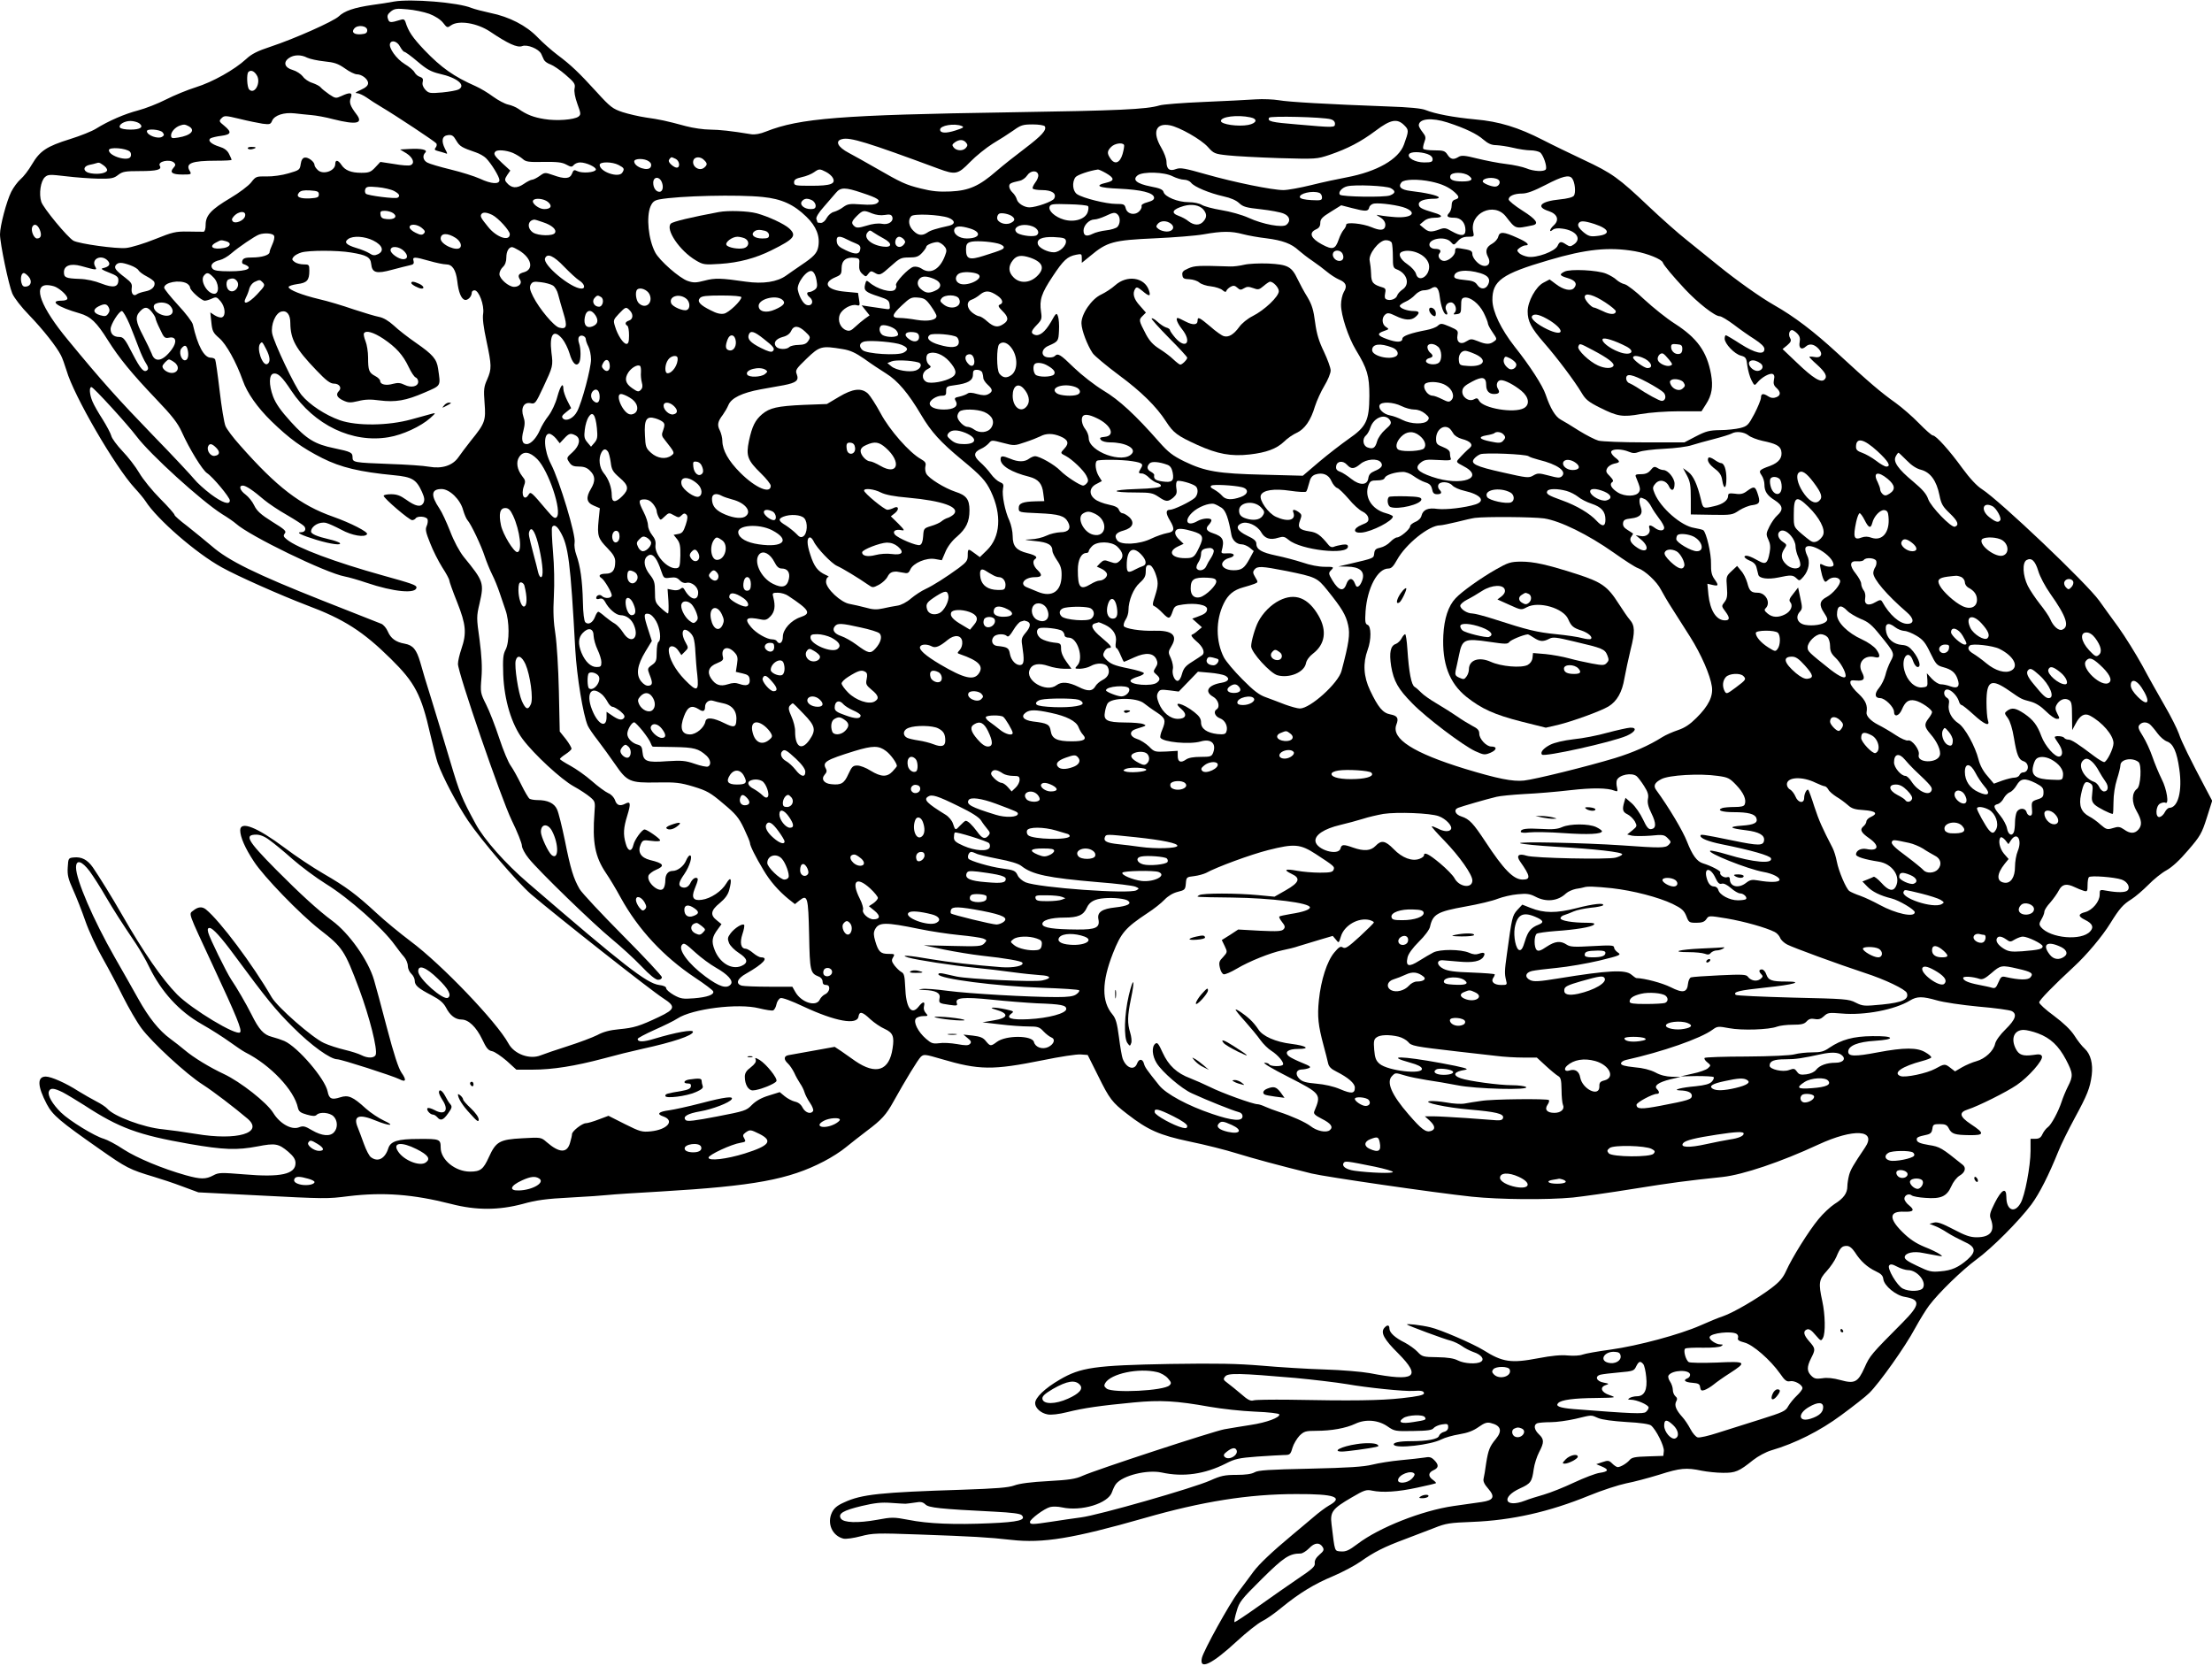 <?xml version="1.0" standalone="no"?>
<!DOCTYPE svg PUBLIC "-//W3C//DTD SVG 20010904//EN"
 "http://www.w3.org/TR/2001/REC-SVG-20010904/DTD/svg10.dtd">
<svg version="1.0" xmlns="http://www.w3.org/2000/svg"
 width="1280pt" height="964pt" viewBox="0 0 1280 964"
 preserveAspectRatio="xMidYMid meet">
<g transform="translate(0,964) scale(0.1,-0.1)"
fill="#000000" stroke="none">
<path d="M2280 9631 c-25 -5 -82 -14 -128 -20 -102 -15 -159 -34 -192 -66 -31
-29 -255 -129 -394 -175 -76 -25 -110 -42 -142 -72 -66 -61 -194 -133 -291
-163 -48 -15 -126 -47 -173 -71 -47 -24 -119 -52 -161 -63 -77 -20 -170 -60
-244 -106 -22 -14 -89 -41 -150 -60 -135 -42 -174 -68 -220 -146 -19 -33 -49
-72 -66 -86 -16 -14 -41 -47 -54 -73 -27 -54 -65 -197 -65 -246 0 -53 50 -292
71 -342 11 -26 53 -80 98 -126 80 -83 159 -183 184 -233 8 -15 22 -55 32 -87
41 -144 281 -558 395 -681 25 -27 53 -61 62 -75 66 -104 292 -301 441 -383 91
-51 342 -162 491 -219 217 -81 327 -152 488 -311 139 -137 176 -207 228 -437
16 -69 35 -143 43 -166 30 -83 111 -237 176 -334 76 -113 284 -355 363 -424
154 -131 689 -553 766 -603 73 -47 70 -63 -25 -108 -112 -53 -144 -63 -230
-71 -54 -5 -92 -15 -127 -34 -28 -14 -105 -43 -171 -64 -66 -21 -136 -45 -156
-53 -64 -26 -154 7 -187 69 -67 123 -386 457 -566 591 -61 46 -150 119 -197
163 -118 109 -176 152 -307 228 -62 36 -163 103 -225 150 -159 119 -257 158
-257 101 0 -38 28 -103 79 -180 56 -87 267 -305 381 -394 133 -103 144 -120
229 -346 59 -159 107 -348 95 -379 -8 -20 -46 -21 -83 -2 -15 8 -59 22 -97 31
-38 9 -91 26 -119 39 -68 31 -269 207 -303 265 -110 190 -299 442 -380 508
-22 18 -46 16 -73 -6 -28 -22 -35 0 114 -321 137 -294 169 -372 156 -384 -21
-22 -278 133 -364 219 -88 90 -195 245 -321 465 -52 91 -129 216 -167 271 -31
44 -65 62 -111 57 -30 -3 -31 -5 -34 -57 -3 -45 3 -68 31 -130 19 -42 51 -123
71 -181 20 -58 65 -154 100 -215 34 -60 88 -162 119 -225 32 -63 79 -145 106
-181 60 -81 261 -267 355 -326 62 -40 181 -131 259 -197 95 -82 -61 -128 -298
-88 -66 11 -153 23 -193 27 -110 10 -284 75 -322 120 -8 9 -36 28 -62 41 -27
14 -74 41 -105 60 -71 46 -157 84 -188 84 -51 0 -49 -55 6 -160 34 -64 76 -99
303 -258 158 -111 176 -120 316 -162 41 -12 116 -37 166 -56 l92 -34 333 -17
c408 -21 410 -21 537 -5 200 24 372 11 592 -45 146 -38 276 -37 415 0 78 22
137 30 275 37 96 5 195 12 220 15 25 3 162 12 305 20 539 32 740 69 942 174
43 22 101 59 128 82 28 23 82 65 120 94 87 65 113 94 155 170 69 124 142 244
159 260 17 15 25 14 117 -13 220 -65 297 -66 590 -7 97 20 195 35 218 33 l40
-3 61 -122 c65 -132 81 -153 167 -219 121 -94 187 -123 362 -160 88 -18 211
-49 271 -68 101 -31 241 -69 435 -117 84 -20 710 -111 926 -134 162 -17 438
-19 585 -5 57 6 214 28 349 50 232 37 300 46 518 69 118 13 338 87 553 187
207 96 342 87 271 -17 -70 -104 -83 -127 -92 -159 -5 -19 -10 -49 -10 -65 0
-40 -22 -70 -75 -103 -23 -15 -65 -54 -92 -87 -58 -70 -154 -225 -187 -299
-18 -40 -38 -64 -87 -101 -81 -61 -220 -142 -279 -162 -25 -8 -83 -32 -130
-53 -120 -53 -362 -118 -520 -140 -74 -10 -147 -23 -163 -29 -15 -6 -52 -8
-85 -5 -39 4 -93 -1 -171 -16 -157 -30 -206 -23 -317 47 -62 38 -249 119 -307
132 -54 13 -142 23 -135 16 7 -7 216 -85 255 -94 17 -5 45 -18 62 -30 16 -12
47 -28 67 -35 46 -15 66 -42 44 -56 -24 -16 -98 -11 -133 7 -23 12 -58 18
-119 19 -83 1 -89 3 -115 31 -16 17 -49 40 -73 53 -57 28 -90 58 -90 82 0 22
-13 23 -30 3 -22 -27 -1 -66 81 -147 137 -138 98 -165 -166 -114 -44 8 -161
18 -260 21 -99 3 -262 13 -363 22 -146 12 -255 14 -530 10 -438 -8 -519 -20
-640 -91 -86 -50 -142 -104 -142 -136 0 -28 33 -58 72 -65 21 -4 65 1 113 13
95 24 195 38 384 56 156 15 246 10 442 -25 68 -12 186 -25 262 -28 78 -3 138
-10 140 -16 4 -18 -73 -47 -166 -61 -51 -8 -119 -19 -152 -25 -65 -12 -739
-233 -820 -269 -41 -19 -78 -24 -200 -31 -97 -5 -166 -14 -195 -25 -35 -13
-103 -18 -305 -25 -469 -15 -579 -26 -680 -73 -41 -18 -59 -34 -71 -59 -30
-63 2 -135 67 -151 15 -3 59 3 100 14 70 18 90 19 339 10 307 -11 399 -16 531
-31 184 -21 358 8 771 126 334 96 603 139 878 139 225 1 278 -18 189 -67 -19
-11 -58 -40 -88 -66 -30 -25 -86 -73 -125 -105 -114 -95 -189 -166 -222 -210
-16 -23 -56 -75 -87 -117 -54 -72 -202 -340 -212 -383 -17 -73 57 -38 203 97
55 51 120 102 145 115 25 12 76 48 113 79 103 84 188 136 298 182 54 23 126
61 160 85 76 54 135 84 256 129 52 20 129 49 170 65 67 27 90 30 220 35 229 9
445 58 675 152 75 31 172 62 215 71 43 8 129 31 191 50 122 39 157 42 247 23
31 -6 86 -12 122 -12 72 -1 93 8 175 74 28 22 74 47 105 56 137 40 281 112
405 204 68 50 141 107 162 128 58 57 208 268 264 373 28 51 65 111 82 133 57
76 192 206 272 265 91 66 248 224 320 320 47 64 100 169 155 305 15 39 58 125
94 192 75 138 90 176 100 251 8 66 -6 121 -40 153 -15 13 -42 47 -60 76 -22
34 -63 73 -119 115 -47 34 -85 69 -85 77 0 13 80 95 201 207 74 68 165 177
210 250 54 87 74 110 124 141 22 14 65 51 96 82 31 32 78 70 106 85 32 18 76
58 125 116 70 81 79 97 108 188 l31 98 -37 70 c-90 170 -141 273 -156 319 -10
28 -46 100 -81 160 -35 61 -94 165 -130 233 -37 67 -99 167 -139 223 -40 55
-90 123 -110 152 -72 101 -575 579 -679 646 -29 18 -70 62 -114 122 -73 101
-152 189 -170 189 -7 0 -43 32 -81 71 -38 39 -98 91 -134 117 -86 61 -154 119
-335 286 -140 129 -252 214 -370 281 -79 45 -217 143 -324 230 -54 44 -136
110 -182 147 -46 36 -144 123 -217 192 -177 168 -214 194 -378 271 -76 36
-182 87 -234 114 -144 74 -255 108 -393 120 -128 12 -232 32 -287 54 -23 10
-97 17 -220 21 -352 13 -575 26 -630 36 -30 5 -91 8 -135 5 -44 -3 -179 -10
-300 -15 -121 -5 -236 -14 -255 -20 -77 -23 -233 -30 -868 -40 -975 -15 -1215
-34 -1409 -111 -34 -14 -65 -19 -85 -16 -122 20 -181 26 -239 27 -36 0 -99 9
-140 20 -114 31 -153 39 -231 50 -40 6 -101 20 -135 31 -57 19 -71 29 -150
116 -105 115 -148 156 -228 216 -33 25 -84 70 -114 101 -65 68 -164 119 -273
141 -42 9 -92 22 -110 29 -76 32 -351 54 -448 37z m204 -71 c34 -13 65 -33 80
-52 23 -30 25 -30 47 -14 44 30 150 13 225 -37 104 -70 157 -94 185 -84 30 12
97 -16 111 -45 4 -10 12 -26 16 -35 5 -9 22 -21 38 -26 16 -6 55 -32 87 -60
51 -44 57 -53 52 -78 -4 -18 2 -51 16 -90 21 -57 21 -62 6 -74 -25 -18 -126
-26 -197 -14 -62 10 -102 25 -150 59 -14 10 -41 21 -60 25 -19 4 -58 25 -87
46 -28 21 -73 48 -100 60 -127 56 -199 107 -297 209 -69 73 -93 108 -110 164
-5 14 -12 17 -29 11 -58 -18 -65 -17 -72 6 -6 17 -2 27 16 42 21 17 34 19 96
13 39 -3 96 -15 127 -26z m-359 -95 c0 -15 -8 -21 -34 -23 -41 -4 -60 11 -41
33 20 24 75 16 75 -10z m190 -95 c9 -16 20 -30 25 -30 5 0 40 -25 76 -56 54
-46 78 -59 128 -71 103 -23 155 -67 109 -91 -10 -5 -52 -13 -94 -17 -71 -6
-78 -5 -98 16 -13 15 -19 30 -15 45 4 16 0 24 -15 29 -12 3 -26 15 -32 26 -5
11 -31 33 -58 49 -47 29 -93 93 -84 118 9 23 42 13 58 -18z m-537 -64 c15 -7
59 -17 98 -21 59 -6 80 -13 120 -41 26 -19 57 -34 69 -34 29 0 65 -28 65 -51
0 -14 -13 -26 -42 -39 -30 -13 -37 -19 -22 -19 12 -1 36 -12 55 -25 19 -14 57
-38 84 -54 86 -51 314 -202 320 -212 4 -6 2 -17 -4 -24 -9 -11 -6 -15 13 -20
13 -3 32 -9 41 -12 16 -7 16 -5 0 25 -23 46 -17 75 17 79 23 3 32 -3 48 -31
20 -34 32 -41 114 -69 21 -7 47 -22 58 -33 31 -31 78 -108 78 -127 0 -26 -47
-23 -113 8 -31 14 -107 38 -169 53 -62 15 -123 33 -135 40 -25 13 -30 40 -12
58 16 16 -22 25 -92 21 l-54 -3 38 -23 c38 -25 49 -58 22 -68 -9 -4 -51 -1
-95 7 l-79 12 -29 -31 c-26 -28 -37 -32 -81 -32 -59 0 -95 14 -116 47 -19 28
-35 30 -35 4 0 -40 -69 -64 -100 -36 -11 10 -20 23 -20 30 0 19 -37 47 -57 43
-12 -2 -20 -15 -23 -38 -5 -33 -8 -35 -70 -53 -36 -11 -93 -19 -127 -18 -60 1
-63 0 -90 -35 -15 -19 -69 -60 -120 -90 -111 -66 -143 -100 -143 -155 0 -24
-5 -39 -12 -40 -7 0 -48 0 -91 1 -71 1 -88 -3 -190 -44 -62 -25 -137 -48 -167
-51 -55 -6 -272 24 -305 42 -34 19 -175 190 -186 225 -15 46 -4 120 21 143 18
16 28 16 122 5 56 -7 141 -13 188 -14 74 -1 89 2 114 22 25 19 40 22 125 22
98 0 129 8 116 30 -16 26 59 42 83 18 9 -9 8 -16 -4 -29 -24 -27 -8 -39 52
-39 50 0 53 1 43 19 -29 46 9 61 152 61 49 0 89 2 89 5 0 4 -7 19 -15 35 -10
20 -28 33 -55 41 -48 15 -71 36 -51 49 8 4 35 11 62 14 58 8 61 21 17 58 -31
25 -32 28 -16 44 16 16 22 16 105 -4 48 -12 108 -24 133 -28 41 -5 46 -4 55
18 14 31 68 49 130 42 28 -3 71 -8 97 -10 26 -2 83 -12 127 -24 136 -34 176
-25 132 31 -34 45 -42 66 -31 93 12 31 -4 34 -55 10 -31 -14 -34 -14 -70 10
-21 15 -43 32 -49 40 -6 8 -28 19 -48 26 -21 6 -46 23 -56 38 -11 14 -37 31
-58 37 -47 13 -57 45 -22 69 28 20 70 21 106 2z m-293 -100 c28 -42 -11 -116
-43 -84 -13 13 -16 90 -5 101 13 14 33 7 48 -17z m5750 -245 c45 -9 38 -34
-12 -44 -57 -11 -158 3 -158 23 0 25 95 37 170 21z m465 -11 c16 -4 25 -14 25
-26 0 -23 -4 -23 -220 -4 -149 12 -173 18 -161 39 7 11 308 4 356 -9z m677
-19 c101 -33 170 -66 207 -99 27 -23 47 -32 74 -32 20 -1 64 -7 97 -15 33 -8
78 -15 101 -15 22 0 47 -6 56 -12 19 -15 42 -83 33 -98 -9 -15 -71 -12 -113 6
-20 8 -73 20 -117 25 -44 5 -119 20 -168 32 -71 18 -91 19 -107 9 -29 -18 -46
-15 -64 13 -14 22 -24 25 -76 25 -32 0 -61 4 -64 9 -3 4 0 22 6 38 10 26 9 34
-10 58 -12 15 -22 33 -22 39 0 40 74 47 167 17z m-7572 -4 c29 -22 8 -37 -50
-37 -30 0 -57 5 -61 12 -10 16 25 38 61 38 17 0 39 -6 50 -13z m7321 -12 c27
-27 27 -32 -2 -112 -31 -85 -156 -156 -330 -189 -49 -9 -142 -29 -206 -45 -65
-16 -137 -29 -161 -29 -65 0 -285 45 -447 91 -123 35 -149 40 -174 31 -38 -15
-56 -1 -56 42 0 17 -14 54 -30 81 -53 90 -33 145 49 130 55 -10 182 -82 221
-126 33 -37 39 -40 115 -48 44 -5 177 -12 296 -16 214 -6 218 -6 293 19 105
36 180 75 267 140 86 65 124 72 165 31z m-7035 -5 c43 -23 15 -54 -60 -66 -36
-6 -41 -4 -41 13 0 20 23 46 50 56 23 8 30 8 51 -3z m4474 1 c16 -7 10 -11
-36 -26 -56 -18 -89 -16 -89 5 0 24 82 38 125 21z m481 -2 c12 -21 -18 -54
-114 -127 -53 -40 -128 -99 -166 -132 -100 -87 -159 -113 -266 -118 -66 -3
-107 1 -171 17 -89 22 -112 33 -265 121 -53 30 -121 69 -152 85 -65 34 -82 70
-39 80 46 12 144 -18 557 -171 100 -37 113 -34 184 39 34 35 93 82 131 106 39
23 92 57 119 76 43 31 55 35 112 35 35 0 66 -5 70 -11z m-5105 -35 c10 -13 10
-17 -2 -25 -24 -16 -89 8 -89 32 0 16 77 10 91 -7z m4649 -59 c10 -12 10 -18
0 -30 -16 -20 -54 -19 -71 1 -11 14 -10 18 6 30 25 18 49 18 65 -1z m914 -13
c3 -5 -1 -28 -8 -53 -15 -52 -45 -64 -70 -27 -21 30 -20 44 4 68 20 20 64 27
74 12z m-5752 -40 c6 -6 8 -18 4 -28 -12 -31 -126 2 -126 37 0 20 101 12 122
-9z m2216 -7 c20 -9 46 -25 57 -35 17 -16 34 -19 120 -17 78 1 107 -2 131 -15
28 -15 33 -16 44 -3 7 8 23 15 37 15 36 0 95 -28 91 -42 -6 -17 -81 -22 -108
-8 -17 9 -22 7 -30 -15 -12 -30 -41 -33 -110 -8 -46 16 -48 16 -77 -5 -17 -12
-37 -22 -44 -22 -7 0 -29 -11 -49 -25 -40 -27 -71 -25 -99 9 -11 13 -11 20 4
43 l18 26 -47 43 c-46 43 -52 54 -39 67 11 12 62 8 101 -8z m5291 -6 c20 -7
31 -18 31 -30 0 -16 -8 -19 -49 -19 -52 0 -100 27 -87 48 9 15 63 15 105 1z
m-4348 -29 c22 -12 26 -50 5 -50 -15 0 -46 26 -46 39 0 8 11 21 17 21 3 0 13
-5 24 -10z m163 -6 c20 -19 20 -28 1 -44 -29 -24 -75 8 -62 44 8 20 41 21 61
0z m-319 -8 c12 -8 16 -19 11 -31 -11 -30 -96 -3 -96 31 0 18 60 19 85 0z
m-3157 -22 c12 -8 22 -21 22 -28 0 -17 -48 -27 -94 -19 -45 7 -51 39 -8 49 15
3 32 7 37 9 18 6 20 5 43 -11z m2982 1 c32 -17 35 -22 21 -44 -21 -33 -131 5
-131 45 0 19 72 19 110 -1z m1200 -40 c16 -8 34 -24 39 -34 19 -35 -12 -46
-123 -46 -94 0 -101 1 -101 20 0 15 10 22 45 30 25 5 56 18 70 28 30 21 33 21
70 2z m1620 -7 c50 -29 50 -44 3 -55 -74 -17 -48 -30 74 -35 127 -6 196 -23
201 -50 2 -12 -8 -20 -37 -28 -26 -7 -38 -15 -35 -23 2 -7 -4 -21 -15 -31 -27
-25 -69 -14 -77 19 -6 23 -11 25 -57 25 -55 0 -189 33 -224 56 -26 17 -31 69
-10 98 10 14 81 38 130 45 4 1 26 -9 47 -21z m-392 -10 c2 -10 -6 -30 -17 -44
-11 -15 -18 -30 -15 -35 3 -5 27 -9 54 -9 57 0 86 -20 70 -49 -8 -17 -105 -51
-143 -51 -30 0 -67 23 -73 46 -3 12 -14 30 -25 40 -10 9 -19 25 -19 35 0 17 7
21 61 33 15 3 34 17 43 31 20 30 59 31 64 3z m777 -8 c22 -11 52 -20 67 -20
15 0 33 -8 40 -17 17 -24 107 -61 187 -79 42 -9 74 -23 91 -39 23 -22 42 -27
126 -36 54 -6 114 -17 132 -25 35 -14 43 -43 16 -65 -22 -18 -136 2 -220 41
-38 17 -106 36 -156 44 -49 8 -100 22 -113 30 -14 9 -46 16 -77 16 -62 0 -138
31 -145 59 -4 14 -21 22 -75 32 -81 16 -108 39 -74 65 31 22 153 19 201 -6z
m1713 4 c31 -22 19 -34 -36 -34 -55 0 -77 11 -69 34 8 21 75 21 105 0z m599
-16 c17 -21 23 -85 10 -101 -7 -9 -39 -17 -81 -21 -112 -11 -142 -43 -63 -68
50 -17 62 -52 27 -83 -23 -21 -28 -44 -5 -25 9 8 30 11 55 7 80 -10 115 -58
68 -91 -20 -14 -25 -14 -45 -1 -30 20 -38 19 -50 -8 -15 -32 -122 -71 -171
-63 -20 3 -43 13 -51 21 -15 15 -14 18 3 31 11 8 26 14 33 14 29 0 10 19 -45
43 -81 37 -104 38 -112 8 -3 -14 -19 -32 -35 -41 -35 -19 -42 -43 -25 -76 28
-51 -21 -74 -65 -29 -14 13 -25 33 -25 44 0 20 -8 24 -72 34 -24 4 -28 1 -28
-18 0 -23 -37 -55 -63 -55 -24 0 -41 28 -28 43 14 17 4 27 -26 27 -13 0 -26 7
-30 16 -16 41 88 62 122 24 18 -20 18 -20 41 5 16 18 34 25 59 25 35 0 36 1
30 29 -23 108 121 175 189 88 58 -74 52 -72 154 -51 40 8 23 34 -58 85 -44 28
-80 57 -80 65 0 20 33 34 78 34 28 0 68 15 136 50 98 51 136 60 153 38z
m-5267 -23 c11 -28 4 -55 -14 -55 -20 0 -36 23 -36 52 0 37 36 39 50 3z m4839
16 c19 -12 6 -41 -18 -41 -23 0 -71 20 -71 30 0 21 61 28 89 11z m-387 -12
c61 -13 103 -32 136 -62 27 -25 28 -34 2 -42 -14 -4 -20 -15 -20 -35 0 -16 -7
-35 -15 -43 -18 -19 -9 -27 31 -27 38 0 64 -29 64 -72 0 -35 -25 -37 -80 -6
-34 20 -42 21 -72 10 -47 -17 -62 -15 -89 8 l-24 20 24 20 c14 13 38 20 62 20
51 0 50 14 -3 29 -74 22 -88 30 -88 50 0 19 34 31 92 31 16 0 27 4 23 9 -6 10
-75 26 -163 36 -56 7 -73 24 -52 50 15 18 96 20 172 4z m-234 -38 c29 -16 28
-29 -5 -42 -32 -12 -277 -8 -289 4 -13 13 11 42 42 49 45 11 226 3 252 -11z
m-5768 -16 c30 -16 38 -29 21 -39 -13 -8 -173 12 -184 23 -5 5 -7 17 -3 27 6
14 16 16 71 11 35 -3 78 -13 95 -22z m2708 -11 c94 -31 111 -43 87 -60 -11 -8
-40 -11 -91 -7 -66 5 -79 3 -104 -15 -15 -12 -40 -24 -54 -28 -15 -3 -33 -19
-42 -35 -8 -17 -23 -29 -34 -29 -11 0 -20 2 -20 4 0 2 -3 11 -6 19 -3 9 13 37
43 70 26 30 58 67 70 81 27 33 54 33 151 0z m-3143 -9 c0 -17 -8 -20 -50 -23
-61 -3 -85 9 -65 33 10 12 27 15 64 13 43 -3 51 -6 51 -23z m5789 9 c9 -3 16
-15 16 -26 0 -17 -6 -19 -62 -16 -38 2 -63 8 -66 16 -7 22 73 41 112 26z
m-3220 -24 c109 -11 179 -43 252 -114 58 -56 80 -113 69 -174 -7 -37 -25 -57
-100 -107 -27 -19 -66 -45 -85 -59 -52 -38 -135 -50 -234 -36 -144 21 -179 22
-239 6 -50 -13 -64 -13 -97 -2 -48 16 -165 119 -189 166 -39 75 -52 204 -27
265 12 27 22 35 51 41 112 21 458 29 599 14z m-1244 -28 c28 -23 19 -42 -21
-42 -31 0 -74 34 -64 50 10 16 61 11 85 -8z m1531 8 c10 -6 19 -20 19 -30 0
-15 -7 -20 -29 -20 -38 0 -67 26 -50 46 14 17 33 18 60 4z m3433 -44 c73 -31
27 -62 -77 -51 -38 3 -76 9 -86 11 -9 3 -4 -2 10 -10 30 -17 41 -39 33 -61 -8
-19 -32 -19 -77 0 -52 22 -147 31 -147 15 0 -8 -7 -21 -15 -30 -8 -9 -21 -34
-28 -55 -20 -58 -35 -63 -98 -29 -63 34 -77 66 -35 86 19 8 26 19 26 38 0 22
11 34 60 64 l61 38 62 -16 c81 -21 94 -20 100 3 2 11 15 21 28 23 38 5 144
-10 183 -26z m-1838 11 c4 -4 3 -20 -2 -35 -14 -40 -76 -60 -137 -43 -52 15
-93 52 -83 76 5 14 21 16 110 13 58 -1 108 -6 112 -11z m667 -19 c21 -25 22
-46 0 -70 -21 -24 -54 -23 -86 2 -14 12 -40 25 -57 31 -47 17 -35 38 30 57 46
13 91 5 113 -20z m-5546 -42 c-9 -24 -55 -42 -69 -28 -8 8 -8 15 3 28 30 36
79 36 66 0z m859 20 c26 -20 7 -38 -37 -34 -26 2 -35 8 -37 26 -3 18 1 22 25
22 16 0 38 -6 49 -14z m2770 -1 c23 -9 50 -13 74 -9 28 5 38 2 43 -10 10 -27
-22 -49 -60 -41 -22 4 -55 0 -89 -11 -43 -13 -57 -14 -69 -4 -21 18 -19 28 14
61 34 33 39 34 87 14z m-2197 -9 c35 -18 101 -91 101 -111 0 -45 -78 -19 -127
44 -40 49 -45 59 -38 71 9 14 31 12 64 -4z m3008 -8 c19 -15 16 -27 -10 -39
-31 -14 -77 4 -77 30 0 11 6 22 13 25 16 6 58 -3 74 -16z m611 10 c16 -16 15
-53 -2 -71 -8 -8 -37 -17 -65 -20 -27 -3 -63 -12 -78 -20 -36 -18 -53 -12 -53
19 0 30 33 64 63 64 12 0 40 9 62 19 48 23 58 24 73 9z m-980 -18 c39 -15 42
-37 5 -46 -77 -17 -109 -27 -127 -40 -30 -20 -54 -17 -81 11 -27 26 -32 63
-12 84 15 16 164 9 215 -9z m-2346 -26 c52 -17 81 -43 69 -62 -11 -19 -96 -17
-126 2 -36 24 -33 70 6 75 3 1 26 -6 51 -15z m3633 -8 c26 -19 13 -46 -23 -46
-15 0 -37 6 -47 14 -16 12 -17 16 -6 30 16 20 51 21 76 2z m2451 -2 c91 -30
97 -62 12 -70 -36 -4 -48 0 -77 24 -23 20 -32 34 -28 46 8 20 30 20 93 0z
m-8996 -33 c13 -32 7 -51 -16 -51 -17 0 -36 43 -28 65 10 24 31 17 44 -14z
m2211 10 c19 -16 21 -22 12 -32 -10 -10 -20 -10 -48 4 -19 9 -35 23 -35 32 0
21 43 19 71 -4z m3534 9 c31 -12 43 -38 24 -51 -16 -11 -82 -4 -110 11 -10 6
-16 17 -13 25 9 23 57 31 99 15z m-363 -12 c71 -21 60 -58 -18 -58 -45 0 -81
28 -71 55 8 18 36 19 89 3z m-499 -58 c52 -28 50 -54 -3 -47 -70 9 -116 51
-90 82 12 14 15 14 34 0 12 -8 38 -24 59 -35z m2079 25 c30 -8 92 -19 136 -24
94 -12 145 -31 187 -70 17 -15 53 -43 80 -61 28 -19 65 -47 84 -63 19 -16 50
-36 68 -44 42 -17 51 -38 29 -73 -9 -16 -16 -49 -16 -74 0 -61 42 -188 86
-261 66 -109 78 -148 78 -266 -1 -143 -17 -178 -120 -249 -41 -29 -118 -88
-170 -132 l-95 -81 -227 6 c-264 6 -339 19 -459 77 -67 33 -93 53 -145 112
-137 156 -232 244 -323 298 -52 32 -124 88 -170 132 -81 79 -93 86 -112 67 -6
-6 -23 -9 -39 -7 -42 4 -41 47 1 66 59 26 60 27 63 89 2 32 -1 70 -6 83 -8 22
-11 20 -41 -34 -34 -58 -67 -84 -95 -73 -23 9 -20 22 14 57 28 29 30 36 24 76
-10 69 2 106 67 204 63 95 85 116 137 126 30 6 32 5 32 -20 l0 -27 48 39 c99
83 133 92 377 103 110 5 236 15 280 23 107 19 160 19 227 1z m-5606 -10 c4 -8
-1 -30 -10 -49 -9 -19 -16 -39 -16 -45 0 -17 -45 -31 -101 -31 -37 0 -51 -4
-56 -17 -4 -9 -2 -18 3 -20 66 -23 31 -43 -77 -43 -65 0 -90 4 -99 15 -17 20
1 41 42 50 17 4 47 21 67 39 39 34 137 101 161 109 32 11 81 7 86 -8z m1051
-12 c24 -16 36 -40 27 -54 -17 -27 -114 15 -114 50 0 33 39 35 87 4z m-477
-15 c54 -27 65 -61 27 -79 -19 -9 -30 -8 -49 5 -14 9 -48 23 -76 31 -59 18
-73 33 -47 52 28 20 95 16 145 -9z m2738 8 c15 -8 40 -19 55 -25 21 -8 28 -17
25 -33 -4 -31 -27 -33 -84 -6 -39 18 -50 29 -52 51 -4 31 14 35 56 13z m332
-1 c10 -12 10 -18 0 -30 -25 -30 -61 -7 -46 30 3 8 12 15 19 15 8 0 20 -7 27
-15z m938 -8 c5 -28 -36 -67 -70 -67 -35 0 -83 24 -91 44 -12 31 21 47 92 44
55 -3 66 -6 69 -21z m-4860 -3 c33 -9 27 -32 -12 -39 -64 -12 -92 8 -45 32 28
15 27 15 57 7z m4466 -13 c16 -4 31 -12 34 -19 4 -13 -7 -18 -115 -52 -84 -27
-103 -20 -103 37 0 26 5 36 23 42 22 9 108 5 161 -8z m2280 3 c3 -9 6 -45 6
-80 0 -58 2 -65 23 -73 60 -23 78 -87 32 -117 -13 -9 -27 -24 -30 -34 -6 -20
-39 -32 -61 -23 -11 4 -13 14 -9 34 5 23 3 30 -12 35 -58 17 -68 28 -69 79 -1
28 -5 61 -8 75 -10 38 54 120 93 120 17 0 31 -6 35 -16z m-2593 -15 c14 -14
18 -27 13 -42 -28 -92 -87 -130 -142 -91 -14 9 -33 13 -46 10 -29 -7 -109 -93
-101 -107 4 -5 1 -16 -5 -24 -19 -23 -105 1 -151 42 -15 12 -17 11 -23 -13 -9
-35 2 -45 77 -69 55 -18 62 -23 65 -49 3 -28 3 -28 -35 -22 -21 3 -58 9 -82
12 l-45 7 23 -29 23 -29 -28 -20 c-15 -11 -40 -32 -56 -47 -22 -21 -33 -26
-51 -19 -34 12 -52 56 -37 91 13 32 66 62 97 54 18 -5 20 -2 14 33 l-6 38 -74
7 c-107 9 -135 51 -56 84 31 13 35 18 35 52 0 45 27 66 76 60 27 -3 29 -6 26
-39 -2 -25 3 -41 18 -54 20 -18 21 -18 35 1 12 16 17 17 34 7 31 -19 36 -17
96 37 51 46 59 50 106 50 41 0 54 5 74 26 14 15 25 31 25 36 0 10 37 26 63 27
9 1 26 -8 38 -20z m-3122 -33 c24 -25 21 -46 -6 -46 -26 0 -73 33 -73 52 0 28
51 23 79 -6z m666 4 c71 -44 85 -108 28 -125 -34 -9 -39 -20 -23 -45 12 -19
-6 -40 -35 -40 -32 0 -85 47 -85 74 0 13 9 31 20 41 13 12 20 31 20 55 0 35
14 60 33 60 5 0 24 -9 42 -20z m6456 -4 c73 -13 154 -46 161 -65 5 -16 60 -81
128 -154 74 -79 173 -157 201 -157 10 0 46 -22 81 -48 35 -27 89 -65 121 -85
38 -25 57 -43 57 -57 0 -36 -53 -25 -139 30 -43 28 -81 50 -84 50 -4 0 -7 -9
-7 -20 0 -29 57 -89 94 -98 28 -8 32 -13 37 -58 4 -27 14 -65 24 -84 17 -33
18 -33 34 -14 24 30 71 56 88 50 10 -4 13 -14 8 -34 -4 -21 -1 -33 15 -47 26
-24 25 -44 -2 -54 -16 -6 -30 -5 -45 5 -31 20 -43 17 -43 -8 -1 -13 -18 -54
-38 -93 -35 -65 -40 -71 -82 -82 -25 -6 -77 -12 -117 -12 -61 -1 -81 -6 -139
-36 l-67 -35 -231 0 c-127 0 -247 5 -266 10 -19 5 -70 31 -112 57 -42 27 -90
56 -107 65 -31 17 -60 65 -87 145 -17 51 -90 165 -180 278 -78 100 -127 201
-128 268 -1 112 54 152 324 231 219 65 351 78 501 52z m-7431 -7 c92 -15 114
-27 118 -67 5 -51 30 -58 121 -33 42 11 88 23 103 26 20 4 25 9 21 25 -7 25 4
25 92 0 38 -11 82 -20 97 -20 35 0 56 -31 64 -96 7 -64 22 -101 42 -109 17 -6
42 18 42 42 0 7 7 13 16 13 25 0 57 -85 50 -134 -5 -28 2 -80 19 -159 30 -142
31 -161 4 -223 -19 -42 -21 -59 -15 -136 8 -102 3 -117 -79 -218 -28 -36 -61
-79 -73 -97 -33 -47 -94 -67 -168 -54 -32 6 -135 13 -229 16 -209 8 -215 9
-215 39 0 27 -9 32 -105 52 -113 23 -161 53 -252 153 -59 65 -87 105 -103 147
-25 68 -24 127 3 132 25 5 50 -19 102 -98 133 -200 354 -306 564 -270 80 13
186 62 241 111 32 29 33 31 10 25 -14 -4 -68 -19 -120 -33 -134 -37 -314 -39
-413 -5 -83 29 -176 90 -222 146 -39 48 -159 301 -170 356 -9 51 19 118 53
127 32 8 52 -17 52 -66 1 -95 31 -149 150 -273 58 -61 81 -78 103 -78 30 0 47
-24 28 -43 -19 -19 -12 -37 24 -54 30 -14 41 -15 88 -4 38 10 73 11 122 4 94
-12 155 -1 261 45 99 43 94 35 79 139 -8 55 -30 81 -128 149 -45 31 -103 76
-128 100 -31 28 -60 45 -85 50 -22 4 -88 24 -149 44 -60 21 -150 48 -199 59
-100 24 -176 54 -176 70 0 6 23 13 50 17 57 7 70 22 70 78 0 34 -2 36 -33 36
-18 0 -42 6 -52 14 -16 12 -17 16 -6 30 7 9 28 20 45 25 43 13 208 13 286 0z
m5738 -6 c12 -24 4 -43 -18 -43 -23 0 -44 26 -36 45 7 21 43 19 54 -2z m429 6
c44 -16 73 -49 73 -82 0 -59 -63 -93 -76 -42 -4 15 -25 39 -50 56 -43 29 -57
62 -31 72 21 9 55 7 84 -4z m-4933 -82 c34 -35 73 -71 89 -81 29 -18 37 -46
12 -46 -60 0 -226 138 -211 175 12 32 50 15 110 -48z m2697 52 c75 -26 88 -63
37 -110 -42 -38 -98 -40 -133 -4 -30 30 -32 64 -4 99 22 28 48 32 100 15z
m-5337 -18 c18 -20 8 -35 -29 -43 -14 -3 -4 -10 35 -25 44 -17 55 -25 55 -43
0 -42 -28 -48 -98 -21 -37 15 -87 26 -126 27 -81 3 -91 8 -91 39 0 38 38 52
98 36 93 -26 96 -26 82 -2 -23 44 38 71 74 32z m130 -26 c22 -8 44 -21 48 -30
5 -8 26 -24 48 -35 21 -11 40 -25 43 -32 8 -24 -13 -47 -51 -54 -20 -4 -42
-11 -49 -16 -19 -16 -35 2 -31 34 4 24 -2 34 -36 60 -58 44 -68 58 -55 75 14
16 33 16 83 -2z m3971 -87 c6 -34 4 -44 -11 -55 -10 -7 -24 -13 -31 -13 -17 0
-16 -15 2 -30 28 -23 13 -56 -19 -44 -18 7 -40 44 -49 85 -10 38 55 124 83
109 11 -6 21 -26 25 -52z m3842 41 c45 -14 59 -34 45 -64 -14 -31 -45 -32 -64
-3 -12 18 -28 24 -74 28 -43 4 -59 9 -59 20 0 35 69 44 152 19z m-2903 -9 c27
-27 -74 -71 -113 -50 -30 15 -24 52 9 61 29 9 91 2 104 -11z m-5500 -9 c23
-25 17 -55 -11 -59 -17 -3 -24 3 -29 22 -7 28 0 56 14 56 5 0 17 -9 26 -19z
m1071 -6 c32 -31 36 -95 5 -95 -41 0 -84 76 -60 105 17 21 27 19 55 -10z
m4170 -9 c46 -20 48 -52 3 -70 -34 -15 -53 -12 -80 12 -21 18 -23 43 -6 60 16
16 41 15 83 -2z m-4035 -11 c25 -30 -16 -79 -46 -54 -17 14 -18 56 -1 62 22 9
34 7 47 -8z m148 -7 c18 -18 16 -22 -31 -72 -51 -54 -87 -64 -64 -18 8 15 17
39 20 53 4 14 17 31 29 37 30 14 32 14 46 0z m-437 -8 c10 -6 19 -17 19 -24 0
-17 66 -76 85 -76 8 0 26 5 41 12 24 11 29 10 50 -15 27 -32 32 -84 9 -93 -8
-4 -27 2 -42 11 l-26 17 6 -57 c5 -51 10 -61 46 -92 40 -34 98 -138 136 -245
25 -72 84 -156 166 -236 103 -100 177 -154 294 -213 107 -54 217 -80 414 -99
106 -10 130 -24 163 -97 15 -34 16 -47 8 -64 -15 -26 -45 -20 -102 21 -31 22
-52 30 -85 30 -23 0 -43 -4 -43 -9 0 -14 148 -141 165 -141 7 0 17 5 20 10 10
16 62 12 69 -5 3 -8 1 -26 -5 -39 -9 -19 -5 -37 20 -99 16 -42 48 -105 70
-140 23 -35 41 -69 41 -76 0 -6 20 -63 45 -125 52 -131 56 -180 25 -271 -11
-32 -20 -71 -20 -87 0 -52 248 -774 311 -905 33 -67 59 -133 59 -147 0 -13 17
-46 39 -73 59 -74 375 -380 481 -467 52 -43 129 -113 171 -157 49 -52 83 -79
97 -79 13 0 22 6 22 15 0 8 -102 117 -226 242 -124 125 -237 246 -250 268 -35
61 -52 114 -85 280 -17 82 -37 164 -46 182 -16 35 -54 53 -112 53 -20 0 -41 4
-47 8 -6 4 -28 41 -48 82 -20 41 -47 90 -60 108 -14 18 -44 90 -67 160 -23 70
-57 158 -76 195 -33 66 -34 70 -27 155 5 62 1 127 -11 220 -18 127 -18 134 0
210 27 119 24 128 -92 270 -25 32 -56 89 -78 147 -21 53 -48 112 -62 132 -52
77 -48 113 12 113 47 0 109 -61 125 -122 7 -24 18 -50 25 -58 21 -23 80 -148
100 -210 10 -30 29 -77 43 -105 14 -27 33 -75 43 -105 10 -30 25 -75 34 -100
23 -63 24 -185 1 -229 -15 -28 -17 -53 -14 -145 6 -148 48 -287 113 -374 66
-88 222 -232 294 -272 35 -19 77 -47 95 -62 30 -25 31 -29 26 -90 -13 -174 3
-256 67 -351 20 -29 58 -92 85 -142 102 -185 249 -342 429 -462 56 -37 104
-73 106 -80 7 -19 -35 -34 -111 -40 -64 -5 -77 -3 -117 19 -24 14 -44 31 -44
39 0 9 -15 16 -41 19 -72 10 -202 111 -758 590 -130 111 -256 253 -304 343
-81 149 -92 177 -147 362 -31 105 -79 262 -106 350 -28 88 -58 188 -67 222
-22 75 -42 99 -90 108 -52 9 -81 31 -98 71 -8 19 -25 39 -37 44 -12 5 -166 66
-342 135 -383 152 -543 230 -640 315 -39 33 -103 85 -142 116 -40 30 -73 59
-73 64 0 6 -37 48 -83 94 -46 46 -100 113 -121 149 -21 36 -65 93 -97 126 -32
34 -62 74 -65 89 -4 15 -27 58 -50 95 -24 37 -51 84 -59 104 -17 40 -20 83 -6
83 12 0 209 -216 261 -285 79 -105 375 -374 495 -450 33 -20 69 -45 80 -55 78
-71 521 -286 630 -306 22 -4 78 -20 125 -36 159 -54 290 -66 290 -27 0 13 -29
23 -195 69 -273 76 -494 158 -555 208 -20 16 -22 22 -12 35 11 13 0 23 -73 68
-67 42 -89 63 -104 94 -10 22 -33 50 -50 63 -33 24 -41 52 -16 52 18 0 60 -28
124 -83 24 -20 83 -60 131 -87 48 -28 93 -57 100 -65 14 -17 5 -35 -18 -35
-33 0 4 -18 89 -44 86 -26 152 -34 134 -17 -6 4 -32 14 -60 20 -69 16 -105 31
-105 45 1 32 48 59 87 50 16 -4 55 -22 89 -40 60 -33 135 -46 148 -25 8 12
-95 65 -197 101 -188 66 -325 171 -539 414 -39 43 -76 93 -83 110 -8 18 -23
110 -34 204 -11 95 -23 177 -26 182 -3 6 -15 10 -25 10 -39 0 -76 68 -104 192
-3 15 -42 66 -86 113 -44 48 -80 93 -80 100 0 31 88 48 131 25z m2118 -12 c12
-7 26 -31 31 -53 6 -22 19 -71 31 -109 23 -75 18 -93 -25 -82 -30 7 -116 110
-151 180 -19 38 -22 53 -14 69 10 17 18 19 59 14 27 -3 58 -12 69 -19z m-2876
-9 c33 -17 67 -51 67 -66 0 -8 -13 -13 -35 -13 -73 0 -21 -37 105 -73 65 -19
98 -50 165 -157 65 -103 137 -191 278 -339 94 -98 126 -140 149 -191 44 -98
119 -220 146 -238 33 -21 132 -140 132 -158 0 -28 -43 -14 -110 36 -37 28 -80
67 -95 86 -16 20 -122 134 -238 253 -201 208 -296 313 -494 554 -156 188 -205
317 -121 317 16 0 39 -5 51 -11z m8008 -54 c7 -59 24 -105 39 -105 7 0 7 6 0
21 -13 23 1 49 26 49 22 0 38 -39 23 -57 -11 -13 -10 -14 11 -11 22 3 25 8 25
48 0 37 3 45 20 48 34 4 83 -35 110 -87 14 -28 25 -56 25 -63 0 -6 12 -30 27
-51 26 -38 27 -40 8 -53 -24 -18 -46 -18 -94 2 -36 14 -41 14 -65 -1 -34 -23
-60 -5 -52 36 5 25 1 29 -45 49 -47 20 -52 20 -69 5 -9 -9 -39 -20 -66 -25
-89 -17 -139 -34 -139 -50 0 -22 -33 -23 -90 -2 -56 20 -59 32 -15 47 29 10
29 11 10 23 -24 15 -26 54 -4 72 13 11 23 10 60 -8 53 -26 91 -28 116 -5 26
23 22 33 -11 33 -37 0 -81 16 -81 30 0 5 15 16 33 24 17 7 43 25 56 40 14 15
35 26 50 26 14 0 33 5 41 10 30 20 45 6 51 -45z m-4573 13 c24 -51 -23 -91
-62 -52 -16 16 -22 65 -9 78 16 16 58 0 71 -26z m2015 -10 c30 -21 35 -43 12
-51 -11 -5 -8 -13 15 -36 36 -35 38 -55 8 -75 -33 -23 -56 -20 -95 14 -18 17
-40 30 -47 30 -7 0 -25 9 -40 21 -33 26 -35 65 -3 75 12 4 34 17 49 30 31 25
56 23 101 -8z m-2295 -7 c20 -12 11 -56 -12 -56 -27 0 -43 29 -27 49 15 18 21
19 39 7z m490 -7 c25 -17 29 -59 6 -68 -20 -8 -83 19 -90 39 -15 38 42 59 84
29z m322 6 c0 -20 -72 -89 -100 -95 -20 -4 -43 1 -77 19 -63 31 -80 51 -63 71
10 12 37 15 126 15 69 0 114 -4 114 -10z m1259 -8 c24 -46 -44 -71 -90 -33
-20 16 -21 21 -10 35 19 23 87 22 100 -2z m-1024 -5 c24 -18 13 -35 -40 -58
-51 -23 -95 -13 -95 21 0 39 96 65 135 37z m861 -37 c18 -25 33 -51 33 -58 2
-24 -49 -34 -115 -23 -33 6 -77 11 -97 11 -51 0 -48 17 13 74 46 43 54 47 92
44 36 -3 46 -9 74 -48z m-4402 1 c40 -44 -5 -77 -63 -46 -32 16 -42 49 -18 58
27 12 65 6 81 -12z m-355 -10 c7 -13 6 -24 -3 -36 -11 -16 -19 -17 -47 -9 -40
12 -44 33 -9 51 34 17 48 16 59 -6z m250 -27 c12 -15 21 -31 21 -36 0 -5 11
-34 26 -63 23 -50 27 -54 53 -49 40 8 47 -24 15 -68 -51 -69 -98 -79 -116 -25
-7 17 -29 64 -50 104 -43 82 -47 110 -18 141 27 29 44 28 69 -4z m2765 10 c22
-22 20 -51 -4 -59 -22 -7 -26 -20 -10 -30 6 -3 10 -28 10 -56 0 -37 -4 -49
-15 -49 -18 0 -51 50 -66 101 -11 35 -10 39 22 73 39 41 42 42 63 20z m-2894
-81 c17 -43 42 -105 54 -138 12 -33 31 -73 41 -88 12 -18 15 -31 8 -38 -19
-19 -39 3 -87 96 -43 84 -52 95 -76 95 -32 0 -50 17 -50 46 0 27 49 104 65
104 7 0 27 -35 45 -77z m2696 52 c19 -30 13 -52 -18 -64 -34 -13 -52 9 -44 53
8 44 37 49 62 11z m1738 -84 c10 -11 15 -24 12 -30 -9 -14 -61 -14 -87 -1 -19
11 -26 40 -12 54 12 12 66 -3 87 -23z m-524 -11 c30 -28 31 -32 17 -53 -11
-17 -25 -22 -56 -23 -23 0 -47 -6 -53 -12 -16 -16 -63 -15 -77 2 -18 22 -2 45
38 56 25 6 42 19 49 35 15 33 43 32 82 -5z m5740 -10 c14 -14 18 -28 14 -49
-7 -36 11 -49 36 -26 21 19 49 14 75 -15 26 -29 12 -54 -25 -46 -17 3 -30 3
-30 1 0 -3 18 -22 41 -42 52 -47 65 -71 47 -89 -20 -21 -65 6 -160 97 l-83 79
27 22 c21 18 25 27 17 41 -12 20 -5 47 11 47 5 0 19 -9 30 -20z m-8182 -30
c74 -50 114 -94 147 -164 14 -30 32 -57 40 -60 8 -3 15 -14 15 -25 0 -28 -41
-37 -79 -18 -24 12 -39 13 -66 6 -41 -12 -75 -4 -75 16 0 8 -13 21 -29 29 -36
19 -41 33 -41 107 0 33 -7 76 -15 95 -8 20 -12 40 -9 45 11 19 54 7 112 -31z
m2200 0 c59 -46 68 -58 54 -72 -8 -8 -28 -2 -68 18 -62 31 -81 52 -71 78 10
25 31 19 85 -24z m900 14 c4 -29 -25 -39 -54 -19 -39 25 -28 48 21 43 22 -2
31 -9 33 -24z m-2064 -15 c14 -17 33 -55 42 -85 16 -56 39 -78 55 -53 11 18
11 81 0 112 -5 13 -6 30 -1 37 10 16 40 6 40 -14 0 -7 7 -27 15 -42 8 -16 15
-49 15 -74 0 -51 -52 -247 -80 -300 -20 -40 -63 -61 -82 -42 -10 10 -6 18 17
36 l30 24 -23 45 c-12 24 -22 54 -22 66 0 42 -17 20 -35 -45 -10 -38 -32 -85
-51 -110 -19 -24 -41 -61 -49 -81 -20 -47 -53 -83 -77 -83 -27 0 -33 26 -19
79 9 35 9 54 0 79 -17 50 2 86 40 79 27 -6 30 -3 74 91 57 122 58 124 48 202
-13 106 13 139 63 79z m2283 10 c8 -7 13 -22 11 -33 -4 -28 -43 -32 -114 -11
-56 16 -78 39 -53 57 18 12 137 2 156 -13z m-1279 -25 c3 -34 -18 -60 -43 -50
-17 6 -19 24 -5 61 14 37 44 30 48 -11z m958 -19 c39 -16 43 -30 12 -46 -34
-18 -213 -7 -237 15 -23 21 -18 43 12 50 38 8 178 -4 213 -19z m-3676 -25 c23
-44 26 -75 8 -86 -28 -18 -67 93 -41 119 10 11 11 9 33 -33z m4317 1 c33 -50
32 -122 -3 -150 -27 -21 -51 -19 -71 7 -17 21 -17 154 -1 170 20 20 51 9 75
-27z m2199 8 c30 -11 42 -38 23 -50 -38 -24 -139 1 -139 35 0 36 46 42 116 15z
m266 4 c22 -19 24 -76 4 -92 -19 -16 -68 -10 -74 7 -2 7 5 16 17 19 25 6 27
16 6 33 -8 7 -15 21 -15 31 0 24 36 25 62 2z m-7236 -17 c8 -34 1 -61 -16 -61
-22 0 -37 50 -20 69 18 22 29 20 36 -8z m3789 4 c45 -7 75 -21 127 -57 37 -27
93 -64 125 -84 68 -42 129 -114 204 -241 58 -98 111 -156 234 -258 113 -93
140 -123 169 -184 64 -135 55 -264 -23 -340 l-41 -40 -30 22 c-38 29 -40 28
-40 -12 0 -30 -7 -39 -52 -73 -73 -53 -146 -100 -193 -122 -22 -10 -59 -34
-83 -54 -25 -22 -58 -39 -80 -42 -20 -3 -58 -10 -83 -16 -36 -8 -59 -7 -100 5
-30 8 -71 17 -92 21 -51 8 -137 89 -137 128 0 15 6 27 13 28 6 0 0 6 -15 12
-46 21 -67 48 -89 117 -21 63 -21 100 -1 100 5 0 14 -10 20 -22 18 -40 105
-130 136 -143 30 -13 124 -70 180 -109 26 -18 27 -18 62 0 20 11 42 31 50 47
12 23 25 30 54 29 3 0 19 -3 36 -6 26 -6 32 -3 42 19 17 37 92 69 143 60 l39
-7 21 49 c12 29 38 64 66 87 54 47 73 87 73 153 0 63 -18 87 -81 107 -63 21
-154 77 -169 105 -6 11 -8 31 -5 43 5 19 -1 27 -27 42 -66 37 -181 168 -232
264 -27 50 -60 101 -73 114 -38 35 -87 30 -169 -19 l-69 -41 -135 -5 c-152 -7
-196 -17 -240 -54 -40 -34 -58 -70 -76 -154 -18 -87 -9 -112 70 -189 31 -30
56 -62 56 -71 0 -50 -88 -13 -176 75 -69 69 -103 130 -104 184 0 18 -7 46 -15
62 -16 31 -12 51 18 90 10 14 25 39 32 56 17 41 79 71 187 91 46 8 106 19 134
24 71 14 88 27 75 62 -10 25 -6 31 57 92 75 72 86 75 207 55z m3663 -30 c72
-33 49 -73 -40 -68 -50 3 -53 5 -56 31 -4 32 13 57 37 57 9 0 35 -9 59 -20z
m-3045 -41 c42 -48 47 -73 15 -93 -39 -24 -123 -39 -147 -26 -30 16 -27 56 5
73 23 12 24 15 10 26 -19 16 -21 57 -3 65 33 15 83 -4 120 -45z m143 15 c10
-39 -13 -55 -36 -26 -22 26 -16 52 11 52 12 0 21 -10 25 -26z m-1715 4 c4 -37
-30 -88 -58 -88 -18 0 -17 50 3 78 16 24 53 30 55 10z m4852 -32 c8 -21 -21
-42 -41 -30 -24 16 -36 39 -29 58 6 15 9 15 36 2 16 -9 31 -22 34 -30z m-7765
8 c32 -22 26 -58 -9 -62 -25 -3 -59 19 -59 38 0 10 29 40 38 40 4 0 18 -7 30
-16z m2520 -13 c5 -33 -14 -49 -34 -29 -13 13 -14 20 -4 37 14 27 34 23 38 -8z
m1785 12 c26 -7 17 -36 -14 -47 -35 -12 -113 1 -141 24 l-23 19 25 10 c23 9
110 6 153 -6z m4875 -6 c18 -14 14 -35 -9 -42 -35 -11 -81 46 -46 58 14 5 36
-2 55 -16z m-4135 -8 c42 -22 58 -41 46 -56 -14 -16 -91 -17 -107 -1 -13 13
-16 50 -5 61 10 11 42 8 66 -4z m-2344 -43 c-2 -17 1 -44 5 -59 6 -21 4 -33
-6 -43 -12 -13 -19 -12 -49 9 -40 27 -47 55 -23 92 18 27 52 47 67 38 5 -3 7
-19 6 -37z m721 14 c13 -9 12 -12 -4 -25 -23 -18 -92 -20 -102 -3 -17 28 71
51 106 28z m1254 -16 c3 -9 6 -23 6 -31 0 -9 11 -26 25 -39 31 -28 31 -40 4
-55 -16 -8 -32 -8 -65 1 -30 9 -48 9 -56 2 -7 -5 -28 -13 -45 -17 -30 -6 -32
-9 -22 -27 16 -29 -11 -48 -69 -48 -49 0 -82 14 -82 35 0 20 40 45 70 45 22 0
26 5 25 27 0 26 4 28 50 34 76 10 105 27 105 61 0 23 4 28 24 28 13 0 27 -7
30 -16z m2916 -73 c0 -33 17 -51 45 -51 29 0 36 9 23 30 -14 22 -4 50 18 50
24 0 75 -27 117 -61 45 -37 51 -81 15 -101 -57 -31 -235 -1 -259 43 -8 16 -14
17 -30 8 -30 -16 -71 14 -67 49 2 20 15 32 57 54 60 32 81 26 81 -21z m-233
-1 c38 -22 53 -65 31 -86 -12 -12 -19 -11 -53 6 -22 11 -46 20 -54 20 -36 0
-68 61 -38 73 28 12 84 6 114 -13z m-2444 -18 c30 -33 39 -72 22 -98 -32 -49
-85 -14 -85 56 0 56 31 77 63 42z m301 8 c29 -11 34 -35 10 -44 -29 -11 -100
-6 -119 8 -45 33 42 62 109 36z m-2754 -56 c0 -35 -16 -44 -38 -22 -15 15 -15
41 -1 55 20 20 39 3 39 -33z m174 -5 c40 -23 55 -61 35 -85 -7 -8 -21 -14 -33
-12 -41 6 -90 118 -52 118 8 0 31 -9 50 -21z m257 -50 c23 -23 21 -42 -5 -47
-22 -5 -56 25 -56 50 0 25 35 23 61 -3z m4209 1 c22 -11 55 -20 74 -20 22 0
45 -9 63 -24 24 -20 25 -26 14 -40 -19 -23 -97 -21 -146 4 -21 11 -53 23 -71
26 -38 7 -69 37 -61 59 9 22 79 19 127 -5z m-2415 -34 c47 -20 64 -56 41 -91
-19 -29 -68 -34 -100 -10 -11 8 -28 15 -38 15 -21 0 -58 38 -58 60 0 9 5 21
12 28 17 17 101 15 143 -2z m-2241 -93 c5 -52 3 -65 -14 -85 l-20 -23 -21 25
c-18 21 -20 33 -15 74 3 27 13 60 22 73 23 36 40 14 48 -64z m2891 58 c84 -39
112 -103 47 -109 -28 -3 -31 -6 -21 -18 6 -8 29 -14 53 -14 87 0 152 -34 126
-65 -50 -61 -250 11 -250 90 0 15 -9 38 -20 52 -20 25 -26 63 -13 76 11 11 36
8 78 -12z m-2508 -24 c10 -10 10 -19 1 -45 -11 -28 -10 -35 10 -59 56 -71 58
-74 37 -89 -32 -24 -81 -17 -117 15 -30 27 -33 34 -36 103 -5 91 9 112 60 97
18 -5 38 -15 45 -22z m4207 10 c9 -16 5 -24 -27 -52 -22 -19 -42 -48 -48 -68
-11 -40 -24 -48 -56 -36 -27 10 -31 50 -9 69 8 6 20 27 26 46 20 60 88 84 114
41z m342 -45 c6 -4 16 -17 23 -29 6 -13 28 -27 50 -33 50 -13 68 -33 46 -52
-17 -14 -43 -40 -67 -67 -12 -14 -9 -18 26 -36 139 -70 -7 -123 -178 -64 -84
29 -102 51 -66 81 22 18 35 20 103 16 64 -4 77 -2 72 9 -3 8 -5 23 -5 32 0 12
-14 24 -40 34 -35 14 -40 19 -40 48 0 51 42 84 76 61z m-2799 -27 c70 -30 66
-65 -8 -65 -36 0 -55 6 -76 24 -24 20 -25 26 -14 40 17 20 51 20 98 1z m2626
-15 c32 -25 43 -56 27 -75 -13 -15 -112 -21 -144 -9 -24 9 -19 45 11 76 32 33
70 36 106 8z m485 8 c16 -16 15 -23 -2 -41 -12 -11 -24 -12 -71 -2 -66 13 -75
27 -22 36 20 3 40 9 44 12 10 11 38 8 51 -5z m1419 -7 c13 -11 50 -25 81 -32
77 -16 101 -28 109 -56 9 -40 -11 -69 -64 -89 -64 -23 -68 -28 -49 -55 9 -13
16 -36 16 -52 0 -40 15 -64 60 -92 47 -30 51 -55 15 -87 -14 -12 -34 -41 -46
-65 -20 -40 -20 -46 -6 -76 11 -23 13 -44 7 -75 -11 -62 -23 -71 -63 -48 -49
28 -76 36 -82 26 -3 -5 10 -16 29 -24 25 -10 37 -23 41 -43 4 -15 8 -33 10
-40 7 -21 56 -27 115 -15 74 16 85 15 106 -5 16 -16 18 -15 40 10 31 36 40 87
21 123 -8 16 -12 35 -10 42 16 44 163 -43 163 -97 0 -14 -36 -14 -61 0 -19 10
-20 8 -13 -28 4 -21 11 -46 16 -56 9 -17 11 -18 28 -2 22 20 64 16 68 -6 4
-21 -42 -75 -78 -94 -41 -21 -45 -47 -15 -91 21 -32 23 -40 12 -51 -18 -18
-77 -27 -121 -19 -44 8 -59 45 -31 76 15 17 15 24 3 79 l-13 61 -28 -36 c-23
-28 -26 -38 -17 -49 17 -20 3 -53 -30 -70 -39 -20 -73 -19 -101 4 -19 16 -22
22 -11 32 30 31 0 89 -47 89 -38 0 -48 10 -60 57 -7 24 -22 55 -36 70 l-23 28
-32 -30 c-31 -29 -32 -32 -27 -93 4 -50 1 -67 -14 -86 -18 -23 -18 -24 6 -56
26 -35 25 -50 -3 -50 -50 0 -86 56 -96 148 l-6 64 30 -7 c35 -8 37 -3 10 35
-15 21 -20 43 -19 87 2 57 -27 182 -45 195 -5 3 -29 9 -52 13 -75 11 -194 115
-229 199 -13 31 -13 37 4 57 23 28 63 20 79 -16 15 -32 32 -24 32 16 0 32 -38
79 -65 79 -8 0 -24 5 -34 12 -17 10 -23 8 -39 -12 -14 -17 -29 -24 -56 -24
-29 0 -35 -3 -30 -15 26 -64 28 -72 18 -89 -16 -26 -82 -27 -122 -2 -37 23
-51 48 -33 60 9 5 6 14 -13 34 -22 21 -25 29 -16 46 6 12 24 23 41 27 36 7 36
12 2 38 -15 13 -23 27 -19 33 9 16 63 14 101 -2 24 -10 36 -10 60 -1 17 7 82
15 145 18 63 3 135 12 160 21 25 8 83 24 130 36 46 12 91 26 100 31 26 15 71
10 97 -10z m-6900 -18 l22 -28 26 28 c28 30 37 32 66 17 31 -17 24 -58 -17
-96 -36 -32 -37 -34 -20 -59 13 -20 25 -25 57 -25 29 0 47 -7 64 -25 30 -29
31 -59 5 -103 -31 -51 -27 -80 16 -98 l35 -15 -7 -69 c-9 -90 -3 -107 51 -162
34 -35 45 -54 45 -78 0 -50 -16 -70 -55 -70 -34 0 -46 -12 -25 -25 17 -10 60
-83 60 -100 0 -18 -40 -21 -57 -4 -12 12 -33 4 -33 -12 0 -6 9 -8 19 -4 14 4
23 -1 32 -17 21 -41 63 -77 89 -78 34 0 65 -23 79 -59 32 -77 -19 -112 -63
-42 -14 22 -36 45 -48 52 -13 7 -38 25 -56 40 -18 16 -36 29 -40 29 -4 0 -13
-13 -19 -30 -13 -34 -39 -48 -56 -31 -7 7 -13 53 -14 119 -3 122 -15 207 -38
271 -9 24 -13 56 -10 71 9 40 -87 359 -137 455 -40 77 -46 175 -10 175 9 0 26
-12 39 -27z m2918 12 c46 -19 53 -40 25 -70 -25 -27 -26 -27 8 -44 37 -20 102
-82 118 -113 12 -23 13 -33 3 -44 -6 -8 -16 -14 -21 -14 -18 0 -101 54 -133
87 -33 34 -119 83 -146 83 -8 0 -24 -7 -35 -15 -25 -19 -63 -19 -107 0 -47 19
-57 19 -57 -3 0 -37 62 -75 166 -101 53 -14 75 -40 81 -96 l6 -45 -49 -1 c-76
-2 -99 -11 -99 -39 0 -25 1 -25 115 -30 118 -5 151 -15 170 -51 20 -36 4 -59
-43 -59 -23 -1 -60 -9 -82 -20 -22 -11 -62 -20 -90 -21 -45 -2 -42 -3 25 -10
75 -7 100 -22 100 -58 0 -8 12 -32 27 -54 21 -30 27 -50 26 -88 -1 -91 -55
-128 -137 -94 -22 9 -51 21 -63 26 -47 18 -15 59 46 59 40 0 45 12 16 40 -26
24 -33 54 -15 65 17 11 2 22 -45 34 -64 16 -85 40 -85 99 0 26 -9 66 -19 89
-26 55 -44 149 -37 185 5 24 2 30 -18 38 -13 5 -37 26 -52 47 -15 21 -43 52
-63 69 -39 35 -38 57 6 77 15 6 35 21 45 32 16 19 17 19 82 2 64 -17 67 -17
128 4 34 11 74 27 88 34 33 18 72 18 115 0z m4729 -86 c64 -59 81 -89 51 -89
-8 0 -35 15 -59 34 -25 19 -61 39 -81 46 -26 9 -35 17 -35 34 0 57 44 48 124
-25z m-5916 20 c5 -40 -42 -49 -48 -9 -5 32 1 41 23 38 15 -2 23 -11 25 -29z
m177 0 c94 -83 71 -164 -30 -105 -24 14 -51 26 -59 26 -23 0 -56 36 -56 60 0
14 11 26 33 35 49 22 73 18 112 -16z m-3874 0 c24 -24 21 -43 -9 -47 -23 -4
-47 30 -38 54 8 20 22 18 47 -7z m2266 -21 c6 -7 13 -35 17 -63 5 -43 12 -55
51 -89 53 -45 56 -67 16 -107 -40 -40 -61 -38 -61 5 0 44 -18 95 -47 129 -25
31 -31 84 -13 118 12 22 24 24 37 7z m-408 -45 c66 -67 145 -304 112 -336 -10
-10 -21 -2 -54 37 -93 110 -96 113 -108 94 -24 -41 -46 -3 -28 47 11 29 10 36
-9 59 -30 39 -37 82 -18 111 24 37 61 32 105 -12z m5736 17 c6 -5 33 -14 60
-21 107 -26 163 -66 133 -95 -11 -11 -25 -10 -76 4 -57 15 -64 15 -90 0 -26
-15 -35 -14 -176 18 -158 35 -190 51 -165 80 7 9 22 20 34 25 24 11 265 1 280
-11z m2188 -24 c28 -29 56 -48 85 -55 53 -15 88 -63 105 -147 10 -51 19 -66
61 -106 46 -44 54 -67 28 -76 -21 -7 -139 116 -154 159 -10 30 -32 56 -87 102
-88 73 -118 116 -101 146 6 12 13 21 16 21 2 0 23 -20 47 -44z m-4480 -5 c57
-9 65 -16 49 -41 -16 -26 -15 -30 6 -30 10 0 29 -11 41 -24 13 -13 34 -27 48
-31 13 -3 23 -11 20 -18 -2 -8 -46 -14 -143 -17 -152 -5 -150 -20 2 -20 81 0
95 -3 128 -25 44 -30 54 -30 85 -5 19 17 23 27 18 55 -3 19 -1 37 5 41 11 7
85 -13 106 -29 18 -14 15 -51 -5 -69 -29 -24 -121 -68 -143 -68 -25 0 -25 -21
0 -62 30 -50 26 -66 -17 -73 -21 -4 -62 -18 -91 -32 -69 -34 -176 -39 -197
-10 -20 27 -8 45 37 57 53 15 66 46 32 78 -14 12 -31 22 -39 22 -7 0 -16 9
-20 19 -4 14 -21 23 -60 31 -30 6 -66 20 -80 32 -36 28 -31 68 11 88 l30 16
-18 29 c-18 30 -24 76 -11 88 9 9 146 8 206 -2z m1437 -6 c15 -19 5 -34 -36
-51 -24 -10 -33 -21 -36 -41 -5 -42 -49 -44 -99 -4 -21 17 -50 36 -64 41 -20
7 -26 16 -23 33 4 29 39 34 63 7 24 -26 41 -25 77 5 34 29 98 34 118 10z
m1129 -4 c29 -22 20 -41 -19 -41 -33 0 -62 24 -54 45 8 20 44 18 73 -4z
m-5055 -24 c7 -19 6 -31 -2 -39 -19 -19 -46 3 -50 41 -3 29 -1 32 20 29 14 -2
26 -13 32 -31z m2692 13 c16 -6 25 -20 30 -45 9 -49 -4 -59 -60 -51 -41 6 -51
14 -47 38 0 4 -8 12 -19 18 -23 12 -26 30 -7 49 12 12 55 9 103 -9z m1424 -65
c18 -13 48 -30 67 -36 26 -8 35 -18 40 -40 4 -22 11 -29 29 -29 26 0 30 10 13
27 -7 7 -9 19 -6 27 9 22 60 20 81 -3 10 -11 41 -25 69 -31 96 -22 126 -59 65
-79 -60 -19 -172 -32 -220 -26 -54 8 -83 -4 -92 -38 -3 -15 -18 -30 -36 -37
-16 -7 -30 -18 -30 -25 0 -17 -57 -65 -76 -65 -8 0 -26 -12 -39 -26 -14 -15
-39 -29 -57 -33 -26 -5 -34 -12 -36 -34 -4 -28 3 -26 -142 -60 l-65 -15 51 -1
c69 -1 99 -25 90 -68 -4 -18 -14 -37 -21 -43 -12 -10 -17 -7 -25 14 -13 35
-36 33 -49 -4 -16 -46 -44 -39 -80 20 -25 42 -25 44 -5 64 14 15 10 16 -41 16
-34 0 -85 10 -128 25 -40 13 -108 31 -152 40 -85 18 -115 35 -115 69 0 15 -14
28 -53 46 -58 28 -71 54 -34 71 33 15 92 -11 115 -51 20 -36 52 -47 98 -32 30
9 38 7 62 -13 70 -58 342 -89 342 -38 0 11 -8 14 -32 11 -18 -3 -40 -8 -49
-12 -11 -5 -22 -1 -30 9 -48 59 -68 74 -112 80 -59 9 -70 22 -54 64 11 29 10
34 -7 47 -26 18 -40 18 -32 -1 17 -45 -30 -58 -100 -26 -45 20 -99 97 -88 125
12 30 76 40 170 26 47 -7 88 -9 92 -5 4 3 11 25 17 48 7 31 17 44 36 51 42 14
78 0 94 -39 8 -18 23 -36 33 -39 10 -3 39 -32 66 -63 26 -32 62 -65 80 -73 19
-9 32 -24 34 -38 3 -19 -4 -26 -38 -39 -52 -21 -52 -50 0 -45 60 6 180 68 180
93 0 5 -18 13 -40 19 -82 22 -127 94 -101 163 9 23 16 27 50 27 25 0 41 5 44
15 7 16 56 33 103 34 18 1 44 -9 64 -24z m2314 -36 c49 -65 55 -89 31 -109
-24 -20 -60 2 -95 57 -28 44 -38 91 -23 106 18 19 45 2 87 -54z m429 20 c43
-36 47 -62 12 -85 -20 -13 -28 -14 -40 -4 -8 7 -15 19 -15 27 0 8 -7 27 -15
44 -29 55 1 65 58 18z m-6885 -31 c26 -25 29 -63 5 -72 -23 -9 -91 39 -99 70
-12 49 42 50 94 2z m6260 30 c7 -7 12 -27 12 -45 0 -60 -52 -53 -65 7 -4 16
-4 34 0 40 8 14 38 13 53 -2z m-3113 -47 c43 -10 40 -41 -5 -57 -53 -19 -88
-17 -108 7 -9 11 -30 27 -46 36 -20 10 -25 17 -16 23 13 8 127 2 175 -9z
m-2088 -31 c26 -13 75 -23 158 -30 199 -18 299 -54 266 -94 -7 -8 -23 -18 -34
-22 -12 -3 -30 -13 -39 -21 -9 -8 -36 -20 -60 -27 -42 -13 -43 -14 -46 -59 -2
-30 -8 -47 -19 -51 -17 -7 -127 39 -145 61 -15 19 4 32 38 25 21 -4 19 0 -18
38 l-43 42 24 19 c27 22 20 45 -9 29 -10 -5 -26 -10 -35 -10 -18 0 -135 97
-135 111 0 16 59 9 97 -11z m3643 0 c24 -13 26 -48 4 -57 -28 -11 -126 11
-138 30 -25 42 71 61 134 27z m325 9 c22 -6 52 -22 67 -34 15 -13 50 -31 78
-40 57 -19 80 -45 80 -92 0 -41 -18 -43 -51 -7 -38 42 -117 89 -199 118 -81
29 -96 38 -86 55 9 14 60 14 111 0z m219 -4 c42 -18 47 -42 11 -51 -29 -7 -88
24 -93 49 -4 22 32 23 82 2z m-5106 -25 c9 -5 36 -14 58 -20 80 -20 120 -75
73 -101 -26 -13 -79 -4 -131 22 -41 21 -58 45 -58 83 0 28 24 35 58 16z m5343
-20 c10 -6 26 -25 35 -43 9 -18 30 -48 45 -68 16 -20 29 -44 29 -53 0 -20 -29
-20 -54 -1 -27 20 -39 19 -31 -4 8 -27 -18 -50 -52 -43 l-28 5 33 -27 c52 -45
33 -83 -23 -46 -38 25 -50 47 -34 66 6 8 10 16 8 17 -2 2 -17 11 -32 21 -20
12 -27 24 -25 39 2 18 11 23 47 27 53 6 70 27 55 67 -10 27 -9 53 2 53 3 0 14
-5 25 -10z m-5742 -26 c12 -15 21 -33 21 -41 0 -8 5 -23 11 -35 11 -20 11 -20
35 3 24 23 26 23 54 7 26 -14 29 -15 44 0 12 12 19 13 28 4 8 -8 8 -23 -4 -59
-13 -39 -20 -49 -43 -53 l-27 -5 20 -25 c16 -21 20 -39 19 -95 -2 -62 -4 -70
-22 -73 -52 -7 -129 78 -122 133 3 21 -3 38 -19 58 -13 16 -24 41 -24 56 0 15
-11 50 -25 77 -32 63 -32 74 4 74 20 0 36 -9 50 -26z m6687 -18 c62 -61 97
-128 84 -161 -5 -14 -21 -30 -34 -37 -22 -9 -30 -7 -63 20 -77 64 -73 57 -73
135 0 105 15 112 86 43z m-3396 -5 c23 -17 39 -60 56 -158 6 -30 31 -53 59
-53 12 0 33 -9 46 -19 l24 -20 -25 -46 c-29 -53 -45 -65 -92 -65 -47 0 -77 23
-62 47 6 10 21 20 34 23 42 10 37 31 -6 28 -31 -2 -38 0 -35 12 18 66 9 85
-52 105 -36 12 -43 27 -22 48 8 9 15 20 15 26 0 16 -50 13 -80 -4 -60 -35 -82
0 -31 49 33 32 97 57 126 50 11 -3 31 -14 45 -23z m226 4 c20 -20 23 -29 14
-44 -13 -25 -42 -34 -83 -26 -42 10 -57 22 -57 51 0 48 84 61 126 19z m4235 5
c22 -13 52 -67 44 -80 -10 -16 -26 -12 -62 16 -54 41 -40 94 18 64z m-8562
-54 c40 -86 55 -211 24 -211 -20 0 -83 103 -94 155 -14 67 -6 100 25 100 18 0
29 -10 45 -44z m1502 24 c21 -12 26 -50 6 -50 -20 0 -57 30 -57 46 0 16 23 18
51 4z m6457 -30 c9 -89 -35 -143 -98 -122 -20 8 -39 8 -56 2 -46 -18 -52 0
-33 90 6 27 15 50 20 50 5 0 18 -18 29 -40 23 -46 35 -50 44 -17 9 39 46 78
70 75 16 -2 22 -11 24 -38z m-4588 15 c75 -39 63 -139 -15 -119 -56 14 -97
100 -57 123 24 14 38 13 72 -4z m-1686 -24 c22 -24 18 -90 -6 -105 -13 -8 -22
-5 -40 15 -13 13 -40 35 -60 48 -44 26 -47 38 -15 51 40 16 102 12 121 -9z
m4281 -1 c93 -14 254 -93 403 -198 62 -44 125 -85 141 -90 40 -14 109 -78 132
-124 11 -21 40 -71 66 -111 25 -39 71 -112 103 -162 64 -101 117 -223 126
-288 8 -56 -19 -112 -90 -182 -37 -37 -67 -57 -106 -70 -30 -10 -71 -28 -90
-40 -79 -50 -171 -90 -275 -122 -162 -49 -462 -123 -526 -130 -66 -7 -154 11
-342 68 -299 92 -427 174 -397 255 15 38 7 52 -35 60 -43 8 -70 40 -117 139
-38 80 -42 158 -14 234 22 59 21 137 0 145 -14 5 -16 18 -12 79 10 134 69 247
132 247 17 0 29 12 50 50 50 91 185 200 249 200 10 0 53 9 95 19 43 11 91 22
107 24 62 8 333 6 400 -3z m-5693 -77 c47 -79 59 -173 87 -683 9 -156 45 -376
72 -439 6 -14 32 -52 58 -85 26 -34 71 -96 100 -138 70 -102 86 -109 243 -106
108 2 134 -1 211 -24 78 -24 98 -35 172 -98 72 -60 90 -81 120 -144 19 -40 35
-78 35 -85 0 -15 31 -78 78 -156 39 -66 87 -120 144 -167 l38 -30 26 21 c47
37 51 21 56 -198 4 -211 7 -223 55 -242 14 -5 23 -17 23 -29 0 -14 7 -20 21
-20 27 0 22 -41 -7 -54 -11 -5 -25 -19 -30 -30 -20 -45 -107 -18 -142 44 l-17
30 -135 0 c-74 0 -145 3 -157 6 -38 10 -28 41 25 70 100 57 133 94 85 94 -8 0
-28 11 -45 25 -16 14 -36 25 -43 25 -28 0 -35 35 -19 84 9 26 13 50 10 54 -10
10 -56 -19 -79 -50 -17 -23 -18 -31 -8 -56 7 -16 32 -41 57 -57 51 -33 56 -57
14 -75 -57 -24 -126 18 -155 94 -19 48 -15 74 19 119 l21 29 -27 22 c-40 31
-35 58 17 100 31 26 48 49 55 77 17 63 9 81 -17 37 -27 -46 -90 -88 -142 -95
-49 -7 -61 12 -42 61 23 57 24 66 7 66 -9 0 -21 -11 -28 -24 -12 -28 -31 -38
-53 -30 -22 9 -18 29 15 76 31 45 50 108 32 108 -5 0 -15 -13 -22 -30 -13 -32
-49 -60 -78 -60 -26 0 -42 -20 -42 -54 0 -17 -4 -38 -10 -46 -21 -34 -102 34
-87 74 4 9 23 24 42 32 55 23 47 38 -33 57 -55 14 -74 47 -54 92 11 24 15 25
62 19 30 -4 50 -3 50 3 0 10 -76 63 -90 63 -15 0 -58 -59 -65 -90 -9 -41 -32
-38 -44 8 -16 54 -13 92 9 163 21 68 19 84 -10 69 -32 -17 -51 -11 -61 19 -6
17 -22 34 -39 41 -16 7 -59 38 -95 70 -35 31 -92 71 -125 89 -33 18 -60 35
-60 39 1 4 15 16 32 27 17 11 33 25 35 31 2 5 -13 31 -32 56 l-36 45 -5 234
c-3 133 -12 275 -20 329 -11 70 -14 128 -9 220 4 75 2 178 -5 257 -6 73 -9
137 -5 143 10 17 28 7 47 -27z m1225 9 c110 -57 67 -103 -76 -82 -70 10 -114
35 -119 67 -7 45 118 54 195 15z m-1346 -108 c21 -96 25 -164 9 -164 -5 0 -12
12 -16 28 -3 15 -15 61 -26 102 -30 116 -31 119 -24 137 13 32 37 -11 57 -103z
m3779 102 c62 -18 68 -33 40 -92 -28 -59 -34 -64 -83 -64 -78 0 -102 38 -42
67 l34 16 -24 23 c-25 23 -31 44 -18 57 10 11 43 8 93 -7z m-3315 -31 c0 -33
-28 -47 -39 -19 -10 25 3 56 22 52 11 -2 17 -13 17 -33z m6779 4 c15 -17 26
-43 26 -59 0 -16 7 -45 16 -64 9 -19 14 -41 11 -50 -9 -24 -55 -19 -82 9 -29
28 -32 56 -9 90 15 22 14 24 -10 40 -25 16 -34 44 -19 58 15 15 43 5 67 -24z
m-564 -4 c52 -27 65 -85 19 -85 -33 0 -119 51 -119 70 0 9 3 20 7 23 11 12 63
7 93 -8z m-6033 -31 c7 -18 -24 -54 -47 -54 -9 0 -22 11 -28 25 -10 21 -9 28
8 45 17 17 24 18 41 10 11 -6 23 -18 26 -26z m411 10 c41 -28 19 -114 -29
-114 -35 0 -46 79 -16 118 12 16 18 15 45 -4z m7396 6 c48 -18 58 -82 16 -95
-41 -13 -136 57 -123 91 6 16 68 19 107 4z m-510 -21 c33 -26 34 -49 2 -49
-33 0 -71 32 -63 53 9 23 29 21 61 -4z m-5868 -22 c39 -34 24 -51 -36 -43 -28
4 -68 1 -94 -6 -46 -12 -78 -5 -77 16 0 15 103 55 143 56 25 0 46 -8 64 -23z
m1268 1 c35 -33 41 -61 16 -83 -18 -17 -25 -17 -57 -6 -32 12 -37 11 -56 -7
l-20 -21 26 -12 c14 -6 29 -19 32 -28 7 -17 -19 -41 -44 -41 -9 0 -31 -9 -49
-20 -61 -37 -75 -21 -75 82 0 59 20 98 50 98 7 0 13 5 13 10 0 6 9 19 20 30
29 29 110 28 144 -2z m559 -22 c3 -7 -4 -26 -14 -42 -11 -16 -24 -39 -29 -51
-10 -24 -44 -31 -55 -13 -4 6 0 22 9 35 9 13 16 35 16 49 0 24 12 32 51 35 9
0 19 -5 22 -13z m-2983 -15 c22 -41 -19 -69 -43 -29 -8 12 -7 21 2 32 18 21
28 20 41 -3z m2563 -9 c31 -32 35 -60 10 -68 -10 -3 -30 -12 -45 -20 -40 -22
-48 -17 -48 25 0 89 34 114 83 63z m3098 18 c24 -13 52 -67 45 -86 -9 -24 -35
-16 -78 24 -28 27 -39 44 -35 55 7 19 39 22 68 7z m-5220 -62 c14 -28 26 -38
43 -38 33 0 49 -23 41 -60 -10 -47 -38 -56 -93 -28 -71 35 -115 133 -77 172
23 22 62 1 86 -46z m-687 20 c9 -12 23 -43 31 -69 16 -46 16 -47 53 -42 29 4
41 0 55 -15 11 -12 26 -18 38 -15 31 8 69 -23 69 -56 0 -52 -45 -44 -78 15 -8
14 -13 16 -25 6 -8 -7 -27 -10 -44 -6 l-30 6 5 -71 c2 -39 1 -71 -3 -71 -3 0
-22 14 -41 32 -32 30 -34 37 -34 94 0 53 -4 66 -30 99 -31 39 -39 82 -18 103
18 18 35 15 52 -10z m7063 -14 c3 -9 1 -25 -5 -35 -7 -10 -12 -26 -12 -35 0
-35 78 -127 194 -227 43 -37 44 -67 3 -67 -44 0 -103 51 -146 129 -7 11 -13
11 -39 -4 -40 -24 -66 -14 -59 23 3 16 0 35 -9 46 -8 11 -14 28 -14 38 0 11
-14 36 -31 58 -39 48 -36 76 8 72 17 -2 34 2 38 7 10 17 65 13 72 -5z m938
-59 c9 -31 39 -88 70 -132 93 -131 112 -190 68 -207 -20 -8 -52 20 -69 61 -8
18 -35 57 -60 88 -25 32 -57 79 -70 105 -29 59 -33 134 -7 149 29 16 50 -5 68
-64z m-5111 -8 c20 -54 20 -72 -1 -138 -15 -45 -15 -53 -3 -57 8 -3 30 -21 48
-40 36 -37 42 -36 58 11 10 29 16 33 61 39 71 10 138 -2 138 -26 0 -20 -13
-30 -58 -46 l-28 -10 28 -25 28 -25 -23 -19 c-12 -11 -28 -22 -35 -24 -7 -3 2
-17 24 -36 40 -33 54 -66 36 -82 -7 -5 -33 -23 -59 -39 -37 -23 -49 -37 -58
-69 -6 -25 -17 -41 -26 -41 -18 0 -34 41 -27 69 3 12 -2 39 -11 60 -17 36 -17
39 4 74 36 61 3 90 -101 87 -75 -3 -170 12 -176 27 -3 7 2 24 11 38 9 13 16
37 16 53 0 57 29 127 65 159 28 25 35 39 35 67 0 28 4 36 19 36 12 0 23 -14
35 -43z m759 9 c171 -35 179 -38 239 -113 82 -102 106 -141 119 -200 12 -53 5
-103 -38 -265 -18 -71 -181 -218 -241 -218 -14 0 -53 11 -86 23 -34 13 -83 32
-111 42 -38 13 -71 38 -136 104 -47 47 -95 104 -107 127 -47 93 -48 214 -1
311 25 52 58 79 113 94 22 6 51 15 64 20 23 9 23 10 6 38 -15 25 -15 32 -5 45
18 21 40 20 184 -8z m-1699 -23 c11 -7 28 -13 37 -13 23 0 41 -25 37 -52 -3
-20 -8 -23 -45 -22 -55 1 -90 25 -99 68 -8 46 1 60 28 44 11 -7 30 -19 42 -25z
m-2073 17 c23 -13 25 -43 4 -60 -20 -16 -45 3 -45 35 0 35 10 41 41 25z m479
-5 c15 -18 6 -45 -13 -45 -8 0 -20 7 -27 15 -10 12 -10 18 0 30 16 19 24 19
40 0z m7201 -25 c10 -6 19 -19 19 -30 0 -11 9 -24 19 -30 35 -18 51 -41 51
-71 0 -42 -38 -59 -85 -36 -44 21 -112 83 -130 118 -18 33 -7 45 45 52 19 2
41 5 48 5 7 1 22 -3 33 -8z m-7006 -40 c0 -25 -5 -36 -18 -38 -21 -4 -31 19
-23 54 10 40 41 28 41 -16z m2693 17 c4 -22 -59 -84 -94 -93 -33 -8 -54 11
-54 50 0 54 18 66 95 63 39 -2 51 -6 53 -20z m4959 -3 c3 -8 -2 -23 -11 -32
-14 -15 -18 -15 -31 -1 -9 9 -13 23 -9 32 8 21 43 22 51 1z m-8963 -21 c18
-68 17 -123 -3 -123 -15 0 -31 51 -31 95 0 32 4 45 14 45 8 0 17 -8 20 -17z
m2454 -61 c5 -31 -25 -87 -52 -100 -33 -15 -65 -4 -72 24 -8 30 0 40 54 75 51
32 65 33 70 1z m-1185 -14 c29 -21 36 -48 12 -48 -26 0 -95 39 -95 54 0 32 32
29 83 -6z m258 14 c124 -82 135 -102 72 -123 -55 -18 -103 -71 -103 -114 0
-34 -20 -49 -35 -25 -3 6 -15 10 -26 10 -31 0 -94 36 -123 71 -42 50 -27 62
59 44 24 -5 35 -1 54 19 24 26 29 58 16 109 -7 25 -5 27 26 27 19 0 46 -8 60
-18z m-895 -48 c17 -40 13 -64 -11 -64 -17 0 -35 38 -35 76 0 37 29 30 46 -12z
m2797 -20 c7 -44 0 -64 -24 -64 -24 0 -38 28 -32 65 12 66 45 65 56 -1z
m-2460 18 c9 -10 22 -33 28 -51 9 -26 9 -35 -3 -47 -13 -13 -18 -12 -40 5 -29
24 -53 74 -44 96 7 21 39 19 59 -3z m2055 -25 c25 -52 -7 -88 -56 -64 -30 14
-41 59 -21 83 19 23 62 13 77 -19z m-227 -3 c36 -18 33 -38 -5 -42 -44 -5 -76
6 -76 27 0 35 31 41 81 15z m480 6 c23 -13 25 -43 4 -60 -21 -18 -151 -8 -172
13 -20 20 -11 44 19 50 46 9 130 7 149 -3z m4378 -14 c13 -14 48 -34 77 -47
44 -17 66 -35 113 -94 84 -103 86 -107 61 -152 -11 -21 -25 -57 -30 -80 -6
-23 -22 -56 -36 -73 -29 -34 -26 -60 6 -60 28 0 80 -52 80 -79 0 -33 29 -25
45 12 20 47 39 61 77 53 34 -7 98 -51 98 -67 0 -6 -9 -22 -20 -36 -27 -35 -25
-49 11 -91 39 -44 62 -97 54 -123 -15 -48 -134 -45 -122 3 8 28 -40 90 -62 83
-9 -3 -41 11 -71 31 -30 20 -76 47 -102 60 -43 22 -70 51 -67 71 7 41 -5 69
-45 107 -25 22 -46 50 -48 61 -3 17 2 20 33 17 46 -4 54 9 33 49 -28 54 15
102 76 86 30 -8 33 9 8 44 -13 18 -49 43 -84 59 -82 37 -144 99 -144 143 0 54
22 62 59 23z m-6512 -21 c13 -28 14 -39 5 -60 -20 -44 -56 -27 -68 33 -14 68
34 88 63 27z m1432 14 c47 -17 56 -42 27 -75 l-23 -28 -45 27 c-54 31 -72 52
-64 72 7 18 59 20 105 4z m-1812 -54 c23 -41 31 -109 13 -120 -5 -3 -10 -30
-10 -60 0 -47 -3 -56 -27 -73 -27 -19 -27 -22 -15 -54 20 -49 19 -63 -4 -66
-14 -2 -29 7 -44 25 -31 39 -23 94 25 173 l37 61 -21 65 c-27 83 -27 96 1 92
14 -2 31 -18 45 -43z m1959 10 c8 -20 -13 -45 -38 -45 -21 0 -33 22 -24 45 7
20 55 19 62 0z m5710 -22 c39 -43 51 -70 35 -86 -17 -17 -80 21 -99 59 -32 68
11 85 64 27z m-5522 11 c23 -9 20 -32 -10 -67 -22 -26 -25 -37 -19 -71 13 -86
11 -110 -8 -114 -26 -5 -56 25 -63 64 -6 35 -14 40 -74 46 -28 3 -38 31 -20
53 14 17 61 20 77 4 7 -7 18 3 37 35 14 24 34 47 43 49 10 3 19 5 20 6 1 0 8
-2 17 -5z m451 -20 c46 -22 69 -58 62 -100 -3 -19 -2 -34 3 -34 4 0 15 -18 24
-40 9 -22 18 -40 20 -40 2 0 29 12 60 26 66 30 111 26 128 -12 8 -18 7 -29 -5
-47 -14 -22 -14 -25 4 -40 23 -20 24 -31 4 -47 -29 -24 -161 -13 -153 12 2 6
21 16 42 22 21 6 37 15 35 21 -2 5 -40 17 -85 26 -89 18 -110 27 -137 57 -15
16 -16 24 -7 41 6 12 17 21 25 21 25 0 16 13 -40 60 -56 46 -69 75 -37 83 9 3
19 5 20 6 2 0 19 -6 37 -15z m-1415 -15 c52 -11 101 -26 109 -34 18 -17 8 -54
-23 -88 -29 -32 -41 -29 -111 23 -27 20 -66 42 -87 49 -40 13 -55 36 -37 57
15 19 38 18 149 -7z m5987 1 c14 -11 37 -20 52 -21 14 0 46 -13 71 -28 37 -22
52 -40 80 -99 32 -66 38 -73 75 -83 48 -13 70 -31 83 -69 15 -42 1 -57 -41
-42 -18 7 -43 12 -56 12 -12 0 -35 14 -52 32 l-29 32 3 -39 c2 -38 1 -40 -31
-43 -42 -4 -86 38 -102 98 -21 77 26 128 50 55 7 -20 18 -35 27 -35 22 0 9 46
-26 90 -22 27 -36 36 -67 38 -45 4 -80 32 -89 73 -11 51 10 62 52 29z m-4821
-21 c8 -6 14 -18 14 -25 0 -8 10 -14 25 -14 50 0 87 -119 50 -160 -18 -20 -17
-20 16 -20 19 1 45 7 59 15 38 22 87 19 100 -5 15 -29 4 -58 -30 -75 -16 -8
-34 -24 -40 -34 -17 -32 -45 -34 -99 -6 -57 28 -98 32 -127 10 -60 -46 -185
27 -155 91 14 32 52 39 108 20 25 -9 66 -16 90 -16 l43 0 -30 42 c-19 25 -30
53 -30 73 0 31 -2 33 -45 37 -25 3 -56 13 -70 22 -26 17 -33 51 -12 60 20 9
117 -2 133 -15z m-2711 -29 c1 -19 11 -55 23 -80 12 -25 22 -57 22 -72 0 -24
-4 -28 -28 -28 -33 0 -65 30 -87 82 -21 52 -19 88 7 115 33 35 63 27 63 -17z
m577 -8 c6 -15 11 -54 12 -87 2 -33 6 -92 11 -131 10 -96 -1 -101 -73 -27 -55
57 -92 124 -92 171 0 31 35 29 56 -4 l17 -25 21 21 c20 20 20 22 4 51 -18 31
-23 61 -12 72 11 11 45 -13 56 -41z m7346 8 c25 -44 26 -50 11 -50 -20 0 -79
53 -79 71 0 36 43 23 68 -21z m-1070 18 c16 -16 15 -70 -1 -92 -13 -18 -15
-17 -54 7 -43 27 -73 62 -73 84 0 17 111 18 128 1z m1836 -30 c34 -46 42 -81
21 -98 -15 -13 -22 -9 -56 27 -48 52 -55 103 -15 103 16 0 34 -11 50 -32z
m-7313 2 c47 -25 59 -48 35 -66 -34 -24 -156 27 -156 66 0 17 7 20 40 20 23 0
59 -9 81 -20z m5763 4 c9 -8 16 -32 16 -53 0 -29 7 -44 31 -67 29 -27 59 -80
59 -104 0 -21 -32 -8 -88 35 -127 101 -132 106 -132 129 0 30 46 76 76 76 12
0 30 -7 38 -16z m-5006 -27 c2 -17 -4 -37 -14 -48 -16 -18 -16 -19 2 -25 107
-37 137 -68 109 -110 -29 -44 -85 -31 -226 52 -84 50 -125 86 -114 103 8 14
41 14 66 1 21 -12 46 -2 93 37 40 33 80 28 84 -10z m-1088 -32 c0 -27 -26 -35
-47 -14 -17 17 -4 39 23 39 19 0 24 -5 24 -25z m6798 -7 c-3 -25 -34 -36 -50
-20 -17 17 -1 42 27 42 22 0 26 -4 23 -22z m292 -3 c81 -40 114 -101 69 -125
-34 -19 -92 -2 -144 41 -26 22 -61 47 -76 56 -29 17 -36 33 -21 47 12 14 135
0 172 -19z m-7321 -19 c19 -20 22 -31 16 -69 l-7 -45 39 -9 c31 -7 39 -14 41
-35 4 -32 -17 -41 -59 -26 -23 8 -40 7 -68 -2 -44 -14 -71 -4 -97 35 -24 37
-12 69 35 87 32 13 39 20 34 37 -13 52 27 68 66 27z m495 -22 c7 -19 -21 -37
-48 -30 -29 7 -43 41 -26 61 11 13 16 13 41 -2 16 -9 30 -22 33 -29z m-1703
-48 c27 -62 46 -199 31 -231 -16 -36 -30 -31 -52 18 -21 48 -44 199 -36 234
10 37 35 27 57 -21z m4008 29 c9 -10 -10 -35 -26 -35 -29 0 -47 16 -39 35 5
13 13 15 34 10 15 -4 29 -8 31 -10z m3395 -36 c50 -56 53 -72 15 -77 -16 -2
-38 9 -67 33 -70 60 -78 95 -22 95 21 0 39 -12 74 -51z m1707 4 c54 -49 74
-87 54 -103 -41 -34 -168 85 -134 126 18 22 36 17 80 -23z m-7617 11 c11 -29
6 -65 -10 -71 -20 -7 -64 13 -64 30 0 41 61 76 74 41z m7389 -55 c35 -28 50
-69 27 -69 -38 0 -106 60 -97 85 9 23 28 18 70 -16z m-122 -16 c61 -55 93
-133 54 -133 -17 0 -34 16 -87 81 -37 44 -46 68 -31 82 12 12 23 7 64 -30z
m-6792 18 c9 -6 11 -18 6 -41 -6 -29 -3 -35 29 -62 41 -33 45 -52 16 -68 -33
-18 -107 7 -152 52 -21 21 -38 45 -38 53 0 8 17 25 38 38 59 37 78 43 101 28z
m422 -1 c20 -11 26 -45 9 -55 -17 -10 -49 5 -55 25 -11 36 9 49 46 30z m-1967
-22 c18 -29 -27 -90 -55 -72 -11 6 -12 77 -2 88 12 11 45 2 57 -16z m3626 2
c29 -16 20 -34 -21 -41 -79 -13 -102 -51 -49 -81 30 -17 42 -59 20 -73 -20
-12 -10 -41 20 -52 30 -11 48 -49 36 -79 -5 -13 -16 -15 -51 -12 -61 7 -95 31
-95 67 0 22 -10 37 -39 60 -65 52 -134 68 -75 18 36 -31 27 -57 -20 -57 -44 0
-88 36 -110 90 -12 31 -14 46 -5 62 10 18 17 19 66 13 l54 -7 56 58 55 57 69
-6 c37 -3 77 -11 89 -17z m2998 -2 c18 -18 16 -22 -43 -66 -51 -38 -55 -40
-65 -22 -15 28 -12 61 7 82 19 21 82 25 101 6z m-5619 -34 c30 -34 33 -54 7
-54 -21 0 -69 57 -63 74 9 24 22 20 56 -20z m7923 -32 c55 -83 41 -117 -22
-54 -26 26 -40 49 -40 66 0 39 32 33 62 -12z m-764 -20 c69 -48 69 -48 122
-62 30 -8 60 -27 89 -56 24 -24 52 -44 63 -44 17 0 18 2 3 30 -12 23 -13 35
-5 50 16 30 46 43 70 30 17 -9 20 -21 20 -93 l1 -82 20 37 c25 48 51 63 82 47
72 -38 137 -114 137 -160 0 -31 -39 -109 -54 -109 -7 0 -32 15 -56 33 -98 74
-133 97 -151 97 -10 0 -21 5 -24 10 -7 11 -55 14 -55 4 0 -3 9 -19 20 -34 27
-38 30 -73 7 -78 -25 -5 -83 61 -104 117 -24 65 -47 95 -99 131 -50 33 -71 37
-99 17 -17 -13 -17 -15 4 -43 13 -19 26 -60 35 -115 16 -97 27 -125 55 -134
36 -11 33 -65 -4 -65 -7 0 -15 -7 -19 -15 -3 -8 -16 -15 -28 -15 -13 0 -45 -8
-71 -17 l-49 -18 -38 45 c-25 28 -43 63 -51 95 -19 76 -79 185 -116 209 -40
26 -63 71 -56 110 4 20 1 31 -11 38 -22 13 -21 48 2 48 22 0 57 -36 67 -67 3
-13 11 -23 16 -23 5 0 36 -25 69 -55 64 -59 98 -72 83 -32 -4 12 -8 58 -8 103
0 127 27 140 133 66z m-4458 23 c17 -20 4 -35 -30 -35 -36 0 -49 19 -25 37 24
17 40 17 55 -2z m-636 -10 c7 -18 -19 -45 -45 -45 -22 0 -89 26 -89 35 0 24
125 34 134 10z m-3050 -34 c10 -9 24 -28 32 -43 8 -16 21 -28 28 -28 8 0 28
-12 46 -26 23 -20 28 -29 20 -40 -13 -14 -32 -10 -72 18 l-28 19 0 -30 c0 -62
-42 -49 -76 23 -48 103 -19 166 50 107z m2196 3 c11 -12 11 -18 -2 -30 -24
-24 -90 8 -73 36 10 16 61 12 75 -6z m-1906 -16 c20 -28 20 -62 1 -78 -21 -17
-61 1 -77 35 -9 21 -8 28 7 45 24 26 50 25 69 -2z m968 -15 c27 -24 23 -43
-10 -43 -37 0 -67 22 -59 44 8 21 45 21 69 -1z m2514 5 c10 -16 -25 -38 -63
-38 -23 0 -33 5 -33 15 0 28 81 47 96 23z m-1016 -7 c14 -4 25 -13 25 -21 0
-18 -99 -28 -202 -20 -51 4 -68 9 -68 20 0 8 13 18 30 21 40 9 184 9 215 0z
m380 -21 c14 -11 46 -35 73 -52 51 -34 55 -46 32 -102 -9 -20 -13 -41 -10 -45
15 -26 169 -40 232 -22 61 18 93 -11 73 -65 -9 -22 -15 -24 -73 -24 -41 0 -70
-5 -85 -16 -30 -21 -47 -13 -47 22 l0 29 -67 -4 c-65 -3 -69 -2 -99 29 -18 17
-48 37 -68 43 -46 15 -49 46 -6 59 61 19 62 19 40 28 -11 5 -59 9 -106 9 -104
1 -125 12 -115 62 3 19 10 40 15 48 22 35 168 36 211 1z m-2435 0 c57 -12 83
-50 75 -110 -4 -29 -17 -30 -66 -6 -66 33 -107 38 -112 11 -7 -36 -53 -75 -89
-75 -49 0 -61 36 -35 105 21 56 44 67 85 41 25 -17 37 -13 37 14 0 24 22 42
45 35 11 -4 38 -10 60 -15z m696 -6 c8 -9 33 -25 56 -35 24 -10 43 -23 43 -29
0 -21 -30 -21 -89 1 -49 17 -61 26 -61 44 0 38 27 48 51 19z m-230 -56 c68
-70 72 -93 33 -150 -45 -64 -83 -42 -83 49 1 21 -9 60 -21 86 -17 38 -19 51
-10 63 7 8 15 14 18 14 3 0 31 -28 63 -62z m1429 7 c91 -19 148 -48 161 -83 6
-15 17 -35 26 -44 24 -27 6 -38 -65 -38 -86 0 -115 15 -122 60 -6 38 -18 45
-103 55 -54 7 -72 29 -42 51 24 18 57 18 145 -1z m-275 -23 c13 -9 55 -80 55
-93 0 -19 -43 -8 -75 19 -18 15 -45 35 -59 45 -15 10 -24 22 -21 28 7 11 85
12 100 1z m-917 -18 c27 -19 28 -38 2 -64 -24 -24 -65 -26 -74 -4 -11 29 -6
63 12 73 24 14 34 13 60 -5z m5762 -4 c16 -16 18 -25 10 -40 -6 -11 -15 -20
-20 -20 -15 0 -50 38 -50 53 0 33 31 36 60 7z m-6931 -60 c22 -28 43 -59 46
-70 4 -11 9 -20 13 -21 4 0 59 -1 122 -2 118 -2 142 -9 188 -50 25 -23 29 -55
8 -63 -7 -3 -42 4 -76 16 -55 19 -76 20 -160 15 -117 -9 -137 -1 -142 52 -2
29 -8 38 -25 43 -34 8 -63 37 -63 63 0 24 25 67 40 67 5 0 27 -23 49 -50z
m705 29 c14 -11 31 -30 37 -42 10 -17 8 -24 -11 -39 -41 -33 -81 -15 -95 44
-15 58 19 76 69 37z m1293 -29 c30 -62 30 -90 -1 -90 -16 0 -36 14 -60 42 -40
46 -45 72 -18 87 32 20 56 8 79 -39z m6724 38 c8 -7 28 -30 43 -51 16 -22 41
-43 56 -48 36 -13 57 -60 71 -161 18 -125 -7 -222 -58 -223 -7 0 -19 -11 -26
-25 -7 -14 -20 -26 -30 -28 -26 -5 -24 64 3 78 11 6 25 8 30 5 23 -14 9 78
-21 136 -17 34 -41 92 -54 130 -13 38 -38 92 -55 119 -26 41 -30 53 -20 65 15
18 41 19 61 3z m-8612 -24 c27 -34 27 -54 1 -54 -28 0 -71 44 -64 64 9 24 40
19 63 -10z m1600 1 c31 -16 41 -33 41 -71 0 -33 -22 -39 -68 -21 -20 8 -59 18
-87 22 -27 4 -58 11 -67 16 -27 15 -22 46 10 57 41 16 139 14 171 -3z m5871
-69 c0 -30 -9 -37 -30 -26 -25 13 -40 62 -27 85 9 17 11 17 33 -9 13 -15 24
-37 24 -50z m-3835 40 c31 -22 12 -48 -32 -44 -45 4 -58 33 -21 47 31 13 32
13 53 -3z m3365 -11 c41 -21 56 -91 22 -103 -17 -5 -82 64 -82 87 0 34 16 39
60 16z m-7192 -67 c17 -17 15 -55 -3 -62 -16 -6 -45 18 -45 38 0 12 19 36 30
36 3 0 11 -5 18 -12z m1489 -24 c27 -20 63 -70 63 -87 0 -2 -11 -16 -25 -31
-32 -34 -66 -33 -127 4 -26 17 -61 30 -77 30 -26 0 -32 -7 -52 -50 -24 -54
-42 -64 -99 -58 -43 4 -60 30 -38 55 12 13 14 23 7 35 -21 38 -1 50 166 102
106 32 140 32 182 0z m-521 -45 c36 -34 54 -60 54 -75 0 -35 -25 -30 -57 12
-15 19 -40 42 -55 50 -26 14 -37 42 -21 57 13 13 25 6 79 -44z m2880 39 c9
-14 -23 -38 -52 -38 -31 0 -41 20 -19 37 23 16 61 17 71 1z m-848 -10 c16 -16
15 -43 -2 -57 -11 -10 -21 -9 -44 3 -45 23 -57 42 -35 55 24 14 66 14 81 -1z
m-399 -22 c17 -20 4 -43 -31 -55 -41 -15 -73 -14 -86 2 -16 18 -1 36 44 52 50
18 59 18 73 1z m4784 -12 c12 -15 36 -40 52 -56 103 -97 108 -105 102 -123
-14 -34 -78 -5 -115 51 -12 19 -28 34 -36 34 -25 0 -66 48 -66 78 0 50 29 57
63 16z m-5725 4 c14 -14 16 -64 3 -72 -16 -10 -41 6 -47 30 -11 45 15 71 44
42z m6570 -2 c46 -24 74 -61 70 -92 -3 -29 -3 -29 -67 -26 -86 3 -115 22 -108
69 3 19 11 41 18 49 15 18 52 18 87 0z m240 -16 c12 -11 29 -35 38 -53 10 -18
26 -44 37 -59 21 -29 17 -58 -8 -58 -8 0 -21 11 -27 25 -6 13 -19 27 -29 30
-55 18 -95 88 -69 120 17 20 32 19 58 -5z m267 0 c19 -16 13 -140 -9 -155 -31
-23 -32 -78 -2 -129 30 -52 33 -82 9 -108 -21 -23 -48 -23 -82 2 -24 16 -33
18 -64 8 -33 -10 -38 -9 -72 20 -19 18 -49 39 -65 47 -47 25 -62 63 -48 127
15 69 24 81 50 67 18 -10 20 -18 15 -59 -5 -40 -2 -51 16 -68 18 -16 88 -52
103 -52 2 0 4 31 4 69 0 41 8 93 20 131 11 34 20 71 20 81 0 36 69 48 105 19z
m-5330 -9 c15 -25 -67 -64 -88 -42 -9 10 -7 17 12 32 24 20 66 25 76 10z
m4386 -53 c12 -24 35 -58 51 -77 40 -45 25 -62 -33 -35 -50 22 -79 65 -79 117
0 54 32 51 61 -5z m-4798 17 c-3 -12 -98 -19 -122 -9 -14 5 -13 7 4 15 27 11
121 7 118 -6z m-828 -22 c11 -7 36 -13 57 -13 33 0 38 -3 38 -23 0 -13 -10
-33 -23 -45 l-23 -22 -22 25 c-12 14 -29 25 -37 25 -9 0 -27 11 -41 25 -20 20
-23 29 -14 40 12 14 31 11 65 -12z m2130 6 c19 -18 -17 -34 -88 -37 -83 -4
-142 8 -142 29 0 9 15 16 40 20 50 8 177 0 190 -12z m-3630 -19 c21 -40 13
-50 -41 -50 -52 0 -65 17 -40 55 24 36 61 33 81 -5z m5166 -2 c8 -7 28 -33 43
-57 21 -33 27 -51 22 -74 -4 -21 1 -45 20 -83 29 -59 28 -88 -1 -92 -16 -2
-26 10 -48 57 -15 32 -44 74 -64 92 l-37 32 -7 -24 c-13 -44 -9 -58 18 -71 15
-7 34 -26 43 -41 14 -27 14 -29 -14 -52 l-30 -24 28 -7 c15 -3 63 -3 106 0 72
7 80 6 100 -14 21 -21 21 -23 6 -39 -19 -19 -47 -19 -271 -3 -221 15 -616 23
-588 12 13 -5 105 -14 205 -20 228 -13 389 -31 385 -44 -2 -6 -19 -14 -38 -19
-44 -12 -475 -3 -515 11 -46 15 -62 1 -38 -33 60 -85 63 -105 15 -105 -53 0
-109 57 -216 220 -70 106 -92 130 -138 145 -36 11 -47 39 -20 50 20 8 167 51
223 64 19 5 91 12 160 16 69 3 188 13 264 22 132 15 218 14 260 -3 16 -6 18
-4 13 19 -4 14 -4 33 -1 42 13 32 87 46 115 23z m469 2 c59 -8 69 -13 107 -53
43 -45 60 -85 49 -112 -4 -11 -21 -15 -60 -15 -30 0 -61 -3 -70 -6 -34 -13 -2
-24 69 -24 79 0 119 -10 128 -33 11 -28 -11 -40 -84 -45 -81 -6 -72 -15 27
-27 72 -9 106 -28 102 -58 -4 -32 -31 -32 -181 -1 -182 37 -187 38 -187 27 0
-15 47 -33 120 -48 174 -35 282 -66 288 -82 11 -34 -101 -24 -256 23 -46 14
-89 23 -95 21 -26 -10 217 -107 308 -123 52 -9 97 -32 92 -47 -4 -13 -57 -14
-124 -2 -34 6 -46 4 -69 -14 -43 -34 -94 -23 -94 21 0 11 -5 15 -15 12 -17 -7
-48 14 -40 27 5 8 -54 39 -101 53 -35 11 -61 47 -92 126 -24 62 -105 198 -178
298 -18 24 -10 43 29 63 43 24 224 34 327 19z m567 -40 c23 -11 47 -20 52 -20
6 0 15 -9 21 -19 5 -11 27 -29 47 -42 21 -12 50 -34 66 -48 22 -20 40 -26 92
-29 70 -5 85 -20 40 -40 -14 -6 -25 -18 -25 -26 0 -7 -7 -19 -15 -26 -25 -20
-17 -37 30 -70 64 -44 56 -78 -15 -63 -31 6 -60 -9 -60 -32 0 -13 52 -29 130
-41 80 -12 131 -86 100 -145 -16 -30 -43 -23 -83 22 -20 22 -41 38 -45 35 -5
-3 -22 -10 -37 -16 l-28 -11 27 -28 c29 -31 76 -54 141 -70 44 -11 135 -65
135 -80 0 -32 -109 -9 -204 43 -33 18 -83 42 -111 52 -27 9 -56 22 -64 28 -19
15 -61 113 -72 170 -5 27 -16 63 -25 80 -59 114 -78 156 -105 238 -16 51 -32
94 -35 97 -8 8 -24 -22 -24 -46 0 -35 -35 -30 -50 7 -7 17 -21 35 -31 41 -11
5 -19 19 -19 30 0 43 88 48 167 9z m-6097 10 c23 -13 46 -78 32 -92 -7 -7 -17
-3 -30 10 -12 12 -35 28 -51 37 -32 16 -41 39 -18 48 20 9 47 8 67 -3z m7370
-12 c38 -20 45 -28 45 -53 0 -25 -5 -32 -35 -41 -33 -11 -35 -14 -32 -53 3
-31 0 -41 -11 -41 -8 0 -17 9 -20 20 -7 26 -43 26 -57 1 -5 -11 -10 -38 -10
-60 0 -21 -3 -46 -6 -55 -11 -28 -33 -17 -40 19 -3 20 -22 54 -40 76 -39 47
-42 59 -14 66 12 3 27 18 35 34 8 15 24 30 34 34 11 3 29 21 40 40 24 42 48
44 111 13z m-4922 0 c27 -27 -40 -52 -77 -29 -8 5 -11 16 -8 25 8 19 67 22 85
4z m-767 -13 c35 -19 30 -35 -11 -35 -30 0 -64 25 -55 41 9 13 32 11 66 -6z
m-766 -20 c0 -22 -31 -33 -47 -17 -17 17 -1 44 24 40 15 -2 23 -10 23 -23z
m5711 -9 c22 -22 32 -40 28 -50 -7 -18 -30 -21 -39 -6 -4 6 -24 19 -46 30 -50
26 -55 60 -8 60 22 0 41 -10 65 -34z m334 -27 c15 -27 12 -49 -7 -49 -22 0
-53 29 -53 51 0 33 42 32 60 -2z m-5366 2 c10 -11 15 -25 11 -30 -9 -16 -61
-13 -75 4 -32 38 30 63 64 26z m-1680 -20 c21 -23 14 -41 -15 -41 -22 0 -34
22 -25 45 7 20 19 19 40 -4z m256 4 c18 -22 3 -55 -26 -55 -18 0 -24 5 -24 23
0 22 16 47 31 47 4 0 12 -7 19 -15z m968 -51 c75 -36 118 -64 129 -82 9 -15
26 -37 36 -49 16 -19 18 -25 7 -38 -20 -24 -37 -18 -66 23 -30 40 -53 62 -66
62 -4 0 -18 -12 -32 -27 -28 -30 -28 -30 -42 12 -5 16 -24 39 -42 50 -109 67
-129 88 -102 105 22 15 54 5 178 -56z m215 15 c120 -45 127 -48 127 -58 0 -21
-71 -24 -128 -6 -143 44 -172 60 -157 85 11 19 74 10 158 -21z m5748 -36 c37
-22 57 -79 40 -112 -14 -26 -23 -26 -43 -3 -18 21 -68 111 -68 123 0 15 40 10
71 -8z m-6944 -42 c28 -41 29 -61 4 -61 -25 0 -61 46 -61 77 0 35 28 27 57
-16z m7323 19 c29 -29 26 -60 -4 -60 -27 0 -56 33 -56 62 0 24 35 23 60 -2z
m-3565 -13 c42 -15 82 -58 71 -76 -10 -16 -42 -14 -77 5 -17 8 -32 14 -34 12
-3 -2 31 -40 73 -83 88 -91 162 -196 162 -230 0 -49 -77 -39 -104 14 -9 16
-46 54 -83 85 -65 54 -93 68 -93 46 0 -6 -12 -15 -26 -20 -42 -16 -100 5 -149
56 -49 50 -72 54 -105 19 -28 -29 -67 -32 -130 -10 -56 20 -67 19 -73 -5 -12
-45 -139 -8 -145 42 -4 36 50 72 143 94 39 9 97 25 130 35 33 11 87 23 120 29
80 12 270 5 320 -13z m-2985 -33 c14 -37 12 -70 -5 -84 -32 -27 -60 40 -39 94
9 24 33 19 44 -10z m-836 -53 c20 -27 36 -54 36 -60 0 -20 -29 -11 -64 20 -36
31 -52 61 -41 79 13 21 34 9 69 -39z m6851 29 c28 -31 5 -46 -68 -42 -15 1
-30 9 -33 17 -17 42 67 63 101 25z m-8160 -30 c40 -77 38 -171 -3 -138 -20 17
-62 107 -62 134 0 48 41 51 65 4z m2916 4 c30 -9 60 -18 67 -20 6 -2 12 -7 12
-12 0 -25 -216 -20 -241 5 -7 7 -9 19 -6 27 8 22 97 21 168 0z m-388 -73 c5
-5 7 -17 4 -25 -10 -25 -85 -20 -151 9 -45 20 -56 29 -56 48 0 13 2 26 5 29 7
7 186 -49 198 -61z m-4163 17 c24 -17 84 -66 132 -109 49 -43 136 -108 194
-144 133 -82 329 -256 399 -354 17 -23 40 -54 53 -68 12 -14 22 -38 22 -53 0
-15 9 -35 20 -45 11 -10 20 -28 20 -40 0 -27 19 -44 98 -85 47 -25 68 -43 83
-71 23 -45 54 -69 90 -69 40 0 85 -43 119 -114 24 -51 35 -65 57 -69 16 -3 53
-29 85 -56 l56 -51 94 0 c116 0 246 21 408 64 69 19 170 44 225 56 180 39 295
78 295 99 0 15 -100 -3 -223 -40 -65 -20 -97 -20 -97 -1 0 5 44 28 97 52 54
24 114 53 133 66 85 56 352 90 473 59 37 -9 74 -15 81 -12 7 3 16 19 19 35 3
16 14 32 23 36 10 4 62 -15 134 -49 184 -86 311 -109 318 -57 5 31 22 28 68
-16 23 -21 60 -46 83 -56 48 -22 57 -44 46 -113 -19 -130 -96 -155 -216 -73
-24 17 -61 43 -81 57 l-38 25 -122 -22 c-68 -12 -133 -24 -145 -26 -28 -5 -29
-25 -4 -48 11 -10 27 -34 37 -54 9 -21 25 -48 34 -62 10 -14 21 -36 25 -50 4
-14 18 -42 32 -62 14 -20 22 -42 18 -47 -12 -21 -44 -11 -60 18 -9 19 -25 32
-45 36 -17 4 -43 18 -59 31 l-29 24 -64 -20 c-43 -13 -74 -31 -97 -54 -32 -33
-41 -36 -202 -67 -130 -25 -172 -30 -181 -21 -20 20 10 38 85 51 70 12 169 50
181 70 12 19 -40 13 -177 -23 -73 -19 -156 -37 -184 -41 -63 -8 -76 -22 -34
-36 67 -24 23 -76 -73 -86 -51 -5 -62 -2 -150 42 l-95 48 -56 -21 c-31 -12
-65 -22 -75 -22 -21 0 -80 -46 -80 -63 0 -7 -5 -29 -11 -49 -17 -63 -62 -61
-136 3 -32 28 -33 28 -140 22 -132 -7 -153 -19 -194 -109 -32 -71 -49 -84
-109 -84 -86 0 -170 69 -170 139 0 49 -6 51 -128 50 -120 0 -162 -13 -175 -54
-19 -60 -60 -82 -100 -52 -10 6 -28 41 -41 77 -13 36 -29 79 -36 96 -28 67 7
80 105 39 78 -32 117 -32 47 0 -30 14 -77 45 -105 70 -75 69 -102 80 -148 65
-49 -16 -65 -9 -73 33 -14 73 -172 258 -251 293 -16 7 -49 18 -72 24 -47 12
-74 41 -118 130 -30 60 -87 158 -118 203 -27 41 -124 238 -132 270 -5 20 -3
27 8 27 18 0 66 -53 142 -156 188 -255 241 -320 341 -419 106 -106 216 -185
256 -185 23 0 321 -96 359 -115 38 -20 43 -6 12 38 -17 25 -43 103 -84 259
-32 123 -66 248 -75 278 -33 113 -144 270 -242 342 -81 60 -185 155 -325 296
-168 170 -185 202 -113 202 21 0 49 -11 76 -32z m5013 17 c157 -17 243 -35
240 -50 -4 -15 -127 -18 -213 -6 -41 6 -100 13 -130 16 -65 7 -85 17 -77 39 8
20 5 19 180 1z m5064 -17 c35 52 66 2 39 -63 -9 -21 -16 -62 -16 -91 0 -61
-25 -98 -62 -92 -46 7 -45 50 3 110 l22 27 -27 31 c-25 30 -35 78 -19 94 4 4
16 -3 27 -16 l18 -23 15 23z m-589 -16 c23 -5 59 -20 80 -33 20 -14 51 -31 67
-40 36 -17 44 -52 19 -80 -21 -23 -67 -25 -85 -3 -7 8 -52 45 -100 81 -62 45
-86 69 -82 80 6 15 8 15 101 -5z m-3433 -65 c107 -70 109 -72 102 -90 -5 -14
-20 -17 -80 -17 -40 0 -99 5 -131 11 -70 13 -82 6 -32 -18 54 -25 45 -50 -34
-95 l-65 -37 -95 9 c-125 12 -321 12 -340 0 -19 -12 -37 -11 190 -14 228 -3
450 -31 450 -57 0 -13 -39 -27 -111 -38 -34 -6 -64 -12 -66 -15 -3 -3 4 -17
16 -32 17 -21 19 -30 9 -41 -10 -12 -34 -14 -138 -9 l-125 7 -47 -31 -48 -30
17 -35 c16 -34 16 -35 -9 -63 -23 -23 -26 -32 -19 -62 4 -20 14 -36 22 -38 9
-2 43 13 75 32 74 44 195 92 265 107 30 6 72 16 94 24 22 7 75 23 119 36 l78
23 18 -21 c17 -22 17 -22 29 17 19 65 101 112 166 96 14 -4 25 -10 25 -14 0
-4 -37 -40 -81 -81 -67 -61 -84 -73 -98 -64 -14 9 -23 3 -50 -29 -42 -50 -77
-159 -89 -275 -10 -96 -4 -147 27 -263 11 -41 23 -87 26 -102 4 -20 17 -34 48
-49 69 -35 107 -68 107 -93 0 -35 -19 -37 -85 -9 -37 16 -90 28 -138 32 -60 5
-82 12 -98 28 -26 26 -19 53 13 54 13 0 32 4 42 8 15 6 7 12 -40 31 -32 13
-67 30 -76 38 -28 24 -4 42 55 42 72 0 48 18 -39 29 -93 11 -169 45 -193 85
-11 17 -32 43 -48 57 -32 30 -83 64 -83 56 0 -4 25 -35 56 -69 31 -35 70 -82
87 -106 17 -24 46 -52 64 -63 38 -24 75 -68 67 -80 -7 -12 -71 -11 -79 1 -3 6
-16 10 -28 10 -12 -1 49 -37 136 -81 193 -99 194 -100 152 -201 -5 -13 4 -22
43 -42 54 -27 69 -48 47 -66 -20 -17 -76 -5 -111 23 -30 23 -110 59 -184 83
-25 8 -59 21 -77 29 -17 8 -38 15 -46 15 -27 0 -209 66 -274 99 -35 17 -87 40
-115 51 -78 29 -126 74 -160 148 -24 53 -31 62 -43 52 -22 -18 -18 -70 8 -112
31 -51 145 -149 204 -175 91 -42 238 -100 266 -107 18 -4 27 -13 27 -26 0 -31
-59 -26 -176 14 -140 47 -268 116 -307 166 -74 92 -82 105 -87 124 -8 30 -29
31 -40 2 -16 -44 -64 -27 -84 29 -4 11 -14 66 -21 123 -11 82 -18 108 -38 132
-63 75 -62 187 3 353 47 119 72 148 200 233 36 23 80 58 98 77 21 22 49 39 77
46 41 10 44 13 47 48 3 37 4 38 48 43 25 3 55 12 68 18 61 34 259 107 362 133
151 38 184 35 275 -24z m-1515 19 c0 -7 -13 -19 -29 -25 -23 -10 -35 -9 -65 3
-55 23 -45 36 29 36 49 0 65 -3 65 -14z m225 0 c11 -8 16 -19 12 -30 -8 -21
-80 -22 -97 -1 -29 35 43 62 85 31z m-975 -26 c0 -26 -38 -47 -46 -25 -9 23 3
45 26 45 13 0 20 -7 20 -20z m298 11 c9 -6 67 -19 127 -31 70 -13 119 -28 135
-41 63 -50 152 -69 445 -94 105 -8 201 -20 215 -26 23 -10 23 -11 6 -21 -41
-23 -565 15 -641 46 -19 8 -40 26 -46 40 -13 28 -21 31 -94 41 -62 8 -183 43
-191 56 -8 13 3 39 16 39 6 0 18 -4 28 -9z m-665 -29 c24 -21 21 -42 -5 -42
-39 0 -77 52 -45 63 14 5 24 0 50 -21z m-459 -1 c22 -24 46 -90 39 -108 -3 -7
-13 -13 -24 -13 -25 0 -99 72 -99 96 0 44 53 59 84 25z m2228 1 c6 -6 7 -15 4
-20 -9 -15 -105 -24 -141 -14 -37 10 -45 38 -13 45 35 8 139 0 150 -11z
m-6233 -74 c21 -29 63 -94 92 -145 52 -88 86 -141 176 -275 23 -35 58 -94 76
-133 71 -145 173 -257 303 -331 55 -31 128 -78 164 -104 36 -26 76 -53 90 -60
145 -73 283 -219 304 -321 5 -21 15 -29 51 -39 35 -10 49 -10 58 -1 18 18 75
13 97 -9 24 -24 26 -67 3 -92 -23 -26 -70 -22 -127 11 -42 25 -52 27 -77 17
-43 -16 -110 22 -148 84 -37 60 -190 180 -286 225 -81 38 -174 94 -227 139
-20 17 -57 46 -83 65 -65 48 -123 120 -185 231 -29 52 -90 160 -136 240 -125
219 -224 449 -224 520 0 48 33 39 79 -22z m4153 17 c8 -19 8 -29 0 -37 -16
-16 -42 -2 -42 25 0 43 24 50 42 12z m5255 -56 c13 -28 22 -37 36 -33 11 4 31
-6 53 -25 19 -17 43 -31 53 -31 21 0 44 -23 34 -33 -3 -4 -25 -7 -47 -7 -47 0
-106 31 -113 61 -3 10 -13 19 -23 19 -22 0 -36 17 -45 52 -15 60 24 58 52 -3z
m-4159 20 c34 -7 52 -15 52 -25 0 -23 -24 -27 -114 -19 -92 7 -123 21 -113 50
6 15 15 16 65 11 31 -4 81 -11 110 -17z m936 15 c51 -20 -25 -60 -98 -52 -53
7 -119 35 -111 48 7 11 182 14 209 4z m4351 -18 c37 -16 46 -40 19 -50 -20 -8
-84 22 -84 38 0 29 17 32 65 12z m1222 -26 c34 -12 52 -45 34 -63 -12 -12 -57
-13 -118 -2 -43 8 -43 8 -43 -23 0 -39 -42 -89 -83 -100 -43 -11 -43 -25 -2
-45 43 -21 53 -42 30 -67 -50 -56 -231 -40 -285 25 -11 14 -11 21 3 45 9 15
17 35 17 44 0 9 15 33 34 53 18 21 41 53 50 71 19 36 44 41 92 18 16 -8 39
-17 52 -21 20 -6 22 -3 22 33 0 21 3 42 8 46 10 11 149 0 189 -14z m-2582 -3
c19 -15 13 -37 -10 -37 -25 0 -65 23 -65 37 0 17 51 17 75 0z m-4660 -48 c25
-23 45 -48 45 -55 0 -7 -12 -21 -26 -31 l-26 -17 32 -26 c36 -29 34 -50 -6
-50 -29 0 -68 36 -60 56 3 8 -5 37 -19 64 -51 101 -20 132 60 59z m4293 1
c123 -14 269 -52 351 -91 53 -26 66 -38 79 -70 14 -37 17 -39 58 -39 32 0 47
5 58 21 14 21 14 21 118 4 100 -17 228 -53 277 -78 13 -6 27 -22 32 -34 4 -12
23 -30 41 -39 34 -18 296 -114 448 -164 118 -38 236 -95 244 -116 14 -37 -24
-55 -142 -67 -105 -10 -112 -10 -154 11 -40 21 -62 22 -365 29 -177 5 -325 11
-329 16 -17 17 19 26 171 42 166 17 227 35 120 35 -83 0 -102 7 -114 41 -5 16
-17 29 -25 29 -19 0 -20 -12 -3 -29 10 -10 8 -15 -7 -27 -22 -16 -55 -9 -72
14 -9 13 -33 14 -163 8 -84 -4 -158 -9 -166 -12 -8 -3 -15 -19 -17 -36 -5 -52
-29 -57 -100 -21 -50 25 -152 52 -199 53 -3 0 -16 9 -29 20 -35 30 -134 25
-422 -22 -111 -18 -142 -20 -163 -10 -34 16 -29 44 10 53 17 4 81 12 144 18
62 6 173 25 245 42 123 30 129 33 108 47 -12 8 -22 21 -22 29 0 13 -17 14
-125 8 -107 -6 -129 -5 -150 9 -35 23 -66 20 -116 -13 -32 -22 -47 -27 -56
-19 -17 13 -17 84 0 95 6 4 55 11 107 15 118 8 209 23 223 37 8 8 -3 11 -38
11 -86 0 -155 12 -155 26 0 7 10 16 23 19 12 4 37 13 54 21 18 8 62 17 98 21
36 3 68 10 71 14 10 16 -55 9 -156 -17 -114 -29 -185 -29 -263 2 l-48 19 -29
-31 c-29 -33 -31 -42 -60 -254 -14 -99 -14 -115 -5 -152 7 -27 6 -28 -28 -28
-40 0 -61 18 -47 40 6 8 10 18 10 21 0 4 -60 8 -132 11 -100 3 -141 9 -166 22
-40 20 -41 52 -2 49 14 -1 57 -5 95 -8 77 -7 123 2 139 28 14 22 4 29 -26 18
-17 -6 -34 -5 -58 6 -47 20 -168 21 -206 1 -16 -8 -53 -30 -82 -48 -60 -38
-79 -33 -67 20 5 21 29 54 66 91 33 32 61 70 64 86 16 73 43 88 205 117 74 13
158 33 187 45 29 11 80 23 115 26 52 5 70 3 103 -14 62 -33 130 -26 177 19 12
11 38 22 57 26 20 3 41 7 46 9 19 7 66 5 163 -5z m1790 -31 c48 -12 98 -28
111 -36 22 -14 23 -16 7 -25 -49 -28 -243 37 -220 73 7 12 2 12 102 -12z
m-5411 -13 c3 -3 3 -12 0 -21 -9 -21 -85 -21 -94 1 -3 9 0 20 8 25 13 9 76 5
86 -5z m438 -6 l20 -8 -20 -8 c-11 -5 -49 -9 -85 -9 -54 0 -65 3 -68 18 -3 15
5 17 65 16 37 0 77 -4 88 -9z m-2415 -32 c12 -22 12 -30 2 -40 -11 -11 -17 -9
-33 11 -10 13 -19 32 -19 43 0 28 31 19 50 -14z m2798 9 c22 -17 -3 -30 -73
-38 -78 -8 -107 -28 -99 -68 10 -49 -14 -61 -124 -60 -136 1 -196 10 -200 30
-4 23 47 39 127 39 79 0 111 14 130 57 15 34 45 51 101 55 54 5 124 -3 138
-15z m5242 -48 c0 -38 -81 -44 -88 -7 -2 9 4 23 13 31 21 21 75 4 75 -24z
m-7752 5 c29 -20 28 -32 -4 -44 -32 -13 -54 2 -54 36 0 28 24 32 58 8z m1665
-15 c123 -24 155 -41 123 -65 -11 -8 -29 -14 -40 -14 -25 0 -255 56 -263 64
-3 3 -3 12 0 21 8 20 46 19 180 -6z m2555 -10 c4 -24 -52 -44 -123 -44 -49 0
-60 3 -63 18 -5 26 52 47 123 44 46 -1 61 -6 63 -18z m-2847 -10 c44 -11 57
-34 28 -49 -45 -25 -198 33 -159 60 15 10 64 6 131 -11z m3492 -14 c48 -20 54
-33 20 -46 -44 -17 -62 -39 -79 -96 -12 -40 -20 -53 -32 -51 -20 4 -35 77 -27
128 14 77 47 95 118 65z m-3963 -39 c16 -20 9 -60 -11 -64 -22 -4 -44 45 -28
64 15 18 24 18 39 0z m-859 -15 c23 -19 23 -21 7 -37 -14 -15 -22 -16 -43 -6
-36 17 -32 56 6 61 4 1 17 -8 30 -18z m1259 -17 c63 -13 167 -29 230 -35 63
-6 126 -15 139 -20 22 -9 23 -11 7 -28 -16 -17 -31 -19 -184 -15 l-167 4 118
-25 c65 -13 162 -29 215 -35 147 -16 231 -31 238 -41 11 -18 -51 -31 -121 -26
-157 12 -306 29 -412 47 -120 21 -183 26 -128 9 48 -14 261 -47 385 -59 63 -6
162 -18 220 -26 58 -8 129 -15 158 -17 65 -3 71 -19 12 -31 -47 -10 -423 8
-495 23 -22 5 -55 12 -72 16 -21 5 -33 4 -33 -3 0 -26 336 -69 598 -78 117 -4
215 -10 217 -15 3 -4 -5 -15 -17 -23 -16 -12 -47 -16 -113 -16 -163 0 -507 20
-630 36 -66 9 -133 14 -150 11 -25 -3 -22 -4 12 -6 67 -2 96 -17 90 -46 -5
-30 -5 -31 57 -40 42 -6 48 -5 43 9 -13 33 37 38 203 21 85 -9 202 -18 260
-21 142 -5 170 -11 170 -33 0 -25 -102 -53 -218 -59 -101 -5 -135 6 -99 33 16
12 13 14 -33 24 -65 14 -110 13 -60 -1 81 -23 77 -49 -11 -63 l-64 -11 103
-12 c56 -7 130 -12 163 -12 54 0 64 -3 87 -28 15 -16 35 -31 45 -35 26 -10 17
-39 -17 -56 -34 -16 -75 -2 -83 29 -10 39 -161 40 -214 1 -36 -27 -39 -26 -64
4 -15 20 -33 27 -75 32 l-55 6 25 -21 c20 -16 22 -23 13 -33 -10 -10 -26 -10
-75 -1 -35 6 -81 9 -104 5 -36 -4 -45 -1 -76 26 -47 41 -74 97 -58 117 7 8 26
14 43 14 28 0 29 1 14 18 -10 11 -14 26 -10 40 7 29 -7 28 -32 -4 -42 -52 -73
-5 -77 116 -3 62 -6 77 -22 85 -11 6 -28 23 -40 38 -17 23 -18 31 -8 47 11 19
9 20 -27 20 -45 0 -58 12 -76 73 -10 34 -11 50 -2 68 22 43 58 44 257 3z m956
-44 c57 -22 0 -54 -84 -47 -55 4 -79 21 -61 44 20 23 88 24 145 3z m5205 10
c15 0 10 -38 -7 -44 -20 -8 -54 10 -54 29 0 16 19 25 38 19 8 -2 18 -4 23 -4z
m-3333 -34 c-2 -13 -12 -22 -26 -24 -29 -4 -42 26 -18 44 24 17 48 6 44 -20z
m-2149 13 c27 -9 32 -16 29 -38 -2 -19 -10 -27 -27 -29 -42 -6 -109 8 -133 29
-23 19 -23 19 -4 34 23 18 90 20 135 4z m5610 -5 c22 -16 25 -16 51 0 16 9 36
16 45 16 29 0 115 -42 115 -56 0 -16 -20 -21 -119 -29 -62 -4 -78 -2 -106 15
-34 21 -49 45 -39 61 8 14 27 11 53 -7z m-7583 -78 c32 -29 85 -68 117 -86 69
-39 102 -76 86 -96 -23 -28 -66 -15 -147 45 -100 74 -161 158 -135 184 11 12
19 8 79 -47z m7889 39 c43 -17 55 -43 30 -61 -29 -21 -62 -17 -84 12 -44 56
-18 80 54 49z m-667 -28 c30 -28 28 -37 -11 -37 -36 0 -57 15 -57 41 0 33 28
32 68 -4z m-377 13 c27 -15 25 -50 -3 -50 -27 0 -88 35 -88 50 0 13 66 13 91
0z m-1581 -24 c0 -18 -22 -26 -76 -26 -31 0 -44 4 -44 14 0 19 15 24 73 25 34
1 47 -3 47 -13z m1923 -112 c43 -28 55 -50 38 -67 -25 -25 -145 63 -126 93 9
14 40 4 88 -26z m464 20 c79 -18 92 -27 72 -50 -13 -16 -63 -16 -142 2 -24 6
-29 2 -43 -31 -13 -31 -19 -36 -37 -31 -12 4 -47 11 -77 17 -62 12 -90 25 -90
40 0 11 55 8 96 -6 16 -5 32 3 68 34 53 46 58 47 153 25z m-9143 -58 c61 -58
81 -96 58 -110 -27 -17 -172 112 -172 153 0 41 44 25 114 -43z m2281 39 c0
-21 -31 -33 -46 -18 -5 5 -7 17 -3 27 9 24 49 17 49 -9z m3423 -27 c17 -14 -1
-28 -39 -28 -14 0 -34 -10 -46 -24 -26 -29 -74 -41 -103 -26 -31 17 -23 52 15
63 17 5 48 17 69 27 40 19 71 15 104 -12z m241 -24 c21 -19 -2 -26 -70 -22
-39 2 -54 7 -54 18 0 29 94 33 124 4z m806 16 c16 -26 -59 -70 -153 -91 -57
-12 -84 -4 -80 24 2 18 19 26 98 49 107 30 126 33 135 18z m-750 -82 c53 -24
7 -60 -51 -41 -36 12 -41 31 -12 42 31 13 33 13 63 -1z m1103 -20 c17 -14 15
-35 -4 -42 -9 -3 -58 -6 -110 -6 -73 0 -94 3 -94 14 0 20 21 34 66 45 44 11
122 5 142 -11z m1570 -27 c37 -11 145 -27 240 -36 96 -8 182 -20 193 -26 33
-17 22 -49 -35 -105 -32 -31 -57 -66 -61 -84 -9 -42 -58 -87 -108 -101 -23 -6
-60 -22 -83 -35 l-41 -24 -26 20 c-32 25 -35 25 -89 -5 -47 -26 -174 -53 -201
-42 -46 18 9 56 126 87 26 7 50 16 52 20 3 5 -12 18 -33 30 -47 29 -123 29
-277 0 -131 -25 -170 -24 -170 4 0 34 55 57 155 63 59 4 89 10 87 17 -3 7 -39
11 -103 10 -109 -1 -178 -20 -248 -67 -31 -22 -50 -27 -100 -27 -34 0 -79 -5
-101 -11 -23 -7 -140 -12 -277 -13 -130 0 -240 -4 -244 -8 -4 -4 3 -16 15 -25
22 -18 22 -19 4 -35 -10 -9 -49 -23 -88 -31 l-70 -16 92 2 c51 0 95 -2 99 -6
4 -4 -1 -16 -10 -26 -13 -14 -38 -21 -94 -27 -82 -7 -139 -22 -92 -24 46 -1
70 -12 70 -31 0 -21 -20 -27 -182 -58 -110 -21 -138 -20 -138 6 0 13 92 63
118 63 15 0 16 12 0 28 -19 19 9 39 77 56 l60 14 -51 1 c-33 1 -67 9 -95 25
-30 15 -71 26 -122 30 -56 6 -77 12 -77 22 0 7 12 16 28 20 211 47 433 124
503 176 26 19 32 20 95 8 73 -14 231 -9 277 9 16 6 57 11 91 11 50 0 67 4 81
20 13 14 25 17 47 13 21 -4 35 0 52 16 22 21 30 22 102 16 134 -12 309 22 396
75 41 25 72 25 156 1z m-2730 -122 c2 -11 -6 -19 -23 -23 -30 -8 -65 8 -65 30
0 22 84 15 88 -7z m1287 -9 c33 -13 25 -26 -20 -34 -45 -9 -105 2 -105 19 0
21 83 31 125 15z m2028 -60 c72 -27 119 -71 162 -152 41 -79 43 -94 11 -156
-13 -26 -29 -65 -36 -87 -19 -58 -60 -134 -80 -148 -10 -7 -24 -25 -31 -40 -9
-20 -19 -27 -41 -27 l-28 0 0 -70 c0 -87 -33 -262 -58 -303 -35 -61 -82 -40
-82 36 0 58 -27 45 -67 -34 -28 -56 -32 -71 -23 -93 26 -70 -2 -106 -82 -106
-37 0 -66 10 -134 46 -67 35 -93 44 -113 39 l-26 -7 30 -12 c17 -6 49 -23 73
-39 23 -15 67 -38 97 -52 68 -30 73 -57 20 -104 -52 -45 -91 -63 -156 -68 -52
-5 -66 -2 -134 31 -56 26 -76 40 -73 53 4 23 52 34 107 22 25 -5 62 -12 81
-15 32 -6 34 -5 15 8 -11 8 -51 28 -90 43 -50 21 -86 45 -127 86 -80 79 -76
121 11 117 54 -2 62 9 29 36 -16 12 -28 30 -28 39 0 21 26 33 43 19 6 -5 42
-12 78 -14 90 -7 124 8 150 66 11 26 32 53 49 63 31 18 39 45 18 62 -123 99
-132 105 -197 115 -48 8 -67 16 -69 28 -3 16 4 20 60 32 20 5 27 13 30 34 3
24 7 27 43 27 32 0 42 -5 52 -25 16 -32 34 -38 120 -39 87 -1 89 10 7 64 -66
44 -70 68 -16 85 59 19 222 100 282 141 68 46 154 144 146 166 -5 12 -15 14
-51 8 -59 -8 -82 0 -100 35 -31 60 -10 110 45 110 16 0 54 -9 83 -20z m-3700
-19 c20 -5 45 -19 55 -30 18 -24 37 -27 287 -56 77 -9 176 -20 220 -25 44 -6
116 -10 159 -10 l79 0 51 -47 c29 -27 61 -53 71 -59 17 -9 20 -23 21 -80 0
-38 4 -77 8 -87 12 -25 -11 -47 -49 -47 -43 0 -59 19 -40 47 8 11 11 23 8 27
-9 9 -330 6 -393 -5 -30 -4 -73 -11 -94 -15 -22 -4 -69 -1 -105 6 -36 6 -79
10 -96 8 -53 -6 97 -38 230 -49 151 -13 197 -24 193 -47 -3 -13 -13 -16 -38
-15 -19 1 -98 7 -175 13 -77 5 -162 10 -190 10 l-50 0 28 -25 c32 -30 35 -51
7 -60 -29 -9 -53 8 -129 96 -99 114 -131 188 -95 223 19 19 18 19 75 2 25 -8
82 -19 125 -26 44 -6 123 -20 176 -30 106 -22 428 -30 398 -10 -8 5 -44 10
-80 10 -77 0 -251 24 -297 40 -51 18 -40 39 26 49 26 5 -6 14 -140 39 -228 42
-329 44 -177 2 41 -11 64 -23 66 -34 7 -36 -197 -13 -245 28 -21 18 -27 34
-31 81 -4 48 -2 61 14 72 20 15 72 17 127 4z m1426 -10 c10 -7 1 -11 -31 -16
-48 -7 -88 0 -88 16 0 12 100 12 119 0z m1136 -95 c30 -22 12 -46 -34 -46 -50
0 -92 -15 -112 -41 -9 -12 -32 -23 -56 -26 -33 -4 -43 -2 -55 16 -13 18 -18
19 -45 9 -36 -14 -113 4 -113 25 0 27 25 37 91 37 60 0 99 6 209 30 56 12 95
11 115 -4z m-1424 -36 c82 -23 117 -95 54 -112 -25 -6 -31 -13 -30 -35 1 -64
-98 -17 -111 52 -6 36 -30 51 -63 40 -26 -8 -34 9 -13 28 39 35 98 45 163 27z
m-828 -57 c18 -11 -7 -23 -48 -23 -46 0 -68 16 -44 31 13 9 74 3 92 -8z m1707
-53 c23 -14 0 -30 -67 -46 -68 -16 -112 -17 -133 -4 -23 15 -1 29 71 44 77 17
109 19 129 6z m469 -4 c19 -23 -11 -37 -93 -43 -85 -7 -96 2 -43 36 38 24 118
29 136 7z m-10216 -67 c23 -12 79 -46 125 -75 202 -132 312 -172 609 -224 197
-34 273 -37 394 -14 102 20 121 16 177 -31 31 -27 42 -44 42 -66 0 -64 -86
-83 -295 -65 -137 11 -150 11 -181 -6 -43 -23 -73 -23 -159 1 -135 38 -281 99
-359 149 -43 29 -95 56 -115 62 -52 14 -199 104 -248 152 -49 48 -79 99 -70
122 8 22 29 20 80 -5z m10133 -21 c9 -14 -23 -38 -53 -38 -22 0 -33 27 -16 43
11 11 61 8 69 -5z m-2576 -23 c14 -17 5 -35 -18 -35 -21 0 -62 27 -62 41 0 15
66 10 80 -6z m-1130 -95 c50 -25 80 -46 80 -56 0 -12 -6 -15 -27 -10 -50 12
-158 71 -161 89 -5 26 20 21 108 -23z m-1930 -20 c0 -5 -13 -16 -28 -24 -63
-33 -126 -15 -65 18 31 17 93 21 93 6z m2268 -30 c64 -29 50 -56 -22 -40 -49
11 -70 28 -55 46 15 18 26 17 77 -6z m-2733 -52 c79 -40 58 -68 -85 -113 -106
-33 -210 -45 -210 -24 0 16 133 78 186 86 29 5 31 7 21 25 -10 16 -9 22 7 34
26 18 28 18 81 -8z m5695 2 c0 -14 -30 -27 -80 -34 -25 -4 -87 -16 -137 -27
-98 -22 -154 -20 -133 6 13 16 70 30 195 49 111 17 155 19 155 6z m-2106 -51
c10 -50 -7 -61 -59 -37 -33 15 -32 41 3 55 43 17 49 15 56 -18z m-6146 -9 c38
-23 41 -40 8 -40 -30 0 -72 33 -62 48 10 16 16 15 54 -8z m573 -30 c67 -34 82
-56 53 -77 -34 -25 -127 12 -160 63 -35 52 18 59 107 14z m1646 14 c8 -22 -15
-35 -57 -32 -23 2 -36 9 -38 20 -5 28 84 40 95 12z m5501 -13 c19 -10 21 -15
11 -27 -18 -22 -241 -20 -260 2 -11 14 -10 18 6 31 24 18 207 14 243 -6z
m1511 -20 c7 -5 11 -13 7 -19 -9 -16 -110 -36 -140 -28 -30 7 -34 30 -8 45 21
13 122 14 141 2z m-3111 -83 c56 -12 102 -25 102 -30 0 -10 -135 -5 -222 7
-49 7 -75 26 -63 45 8 13 19 11 183 -22z m3080 -40 c4 -23 -36 -34 -55 -15 -9
8 -12 20 -8 27 10 17 59 8 63 -12z m-2250 -18 c77 -35 66 -74 -16 -59 -52 10
-92 33 -92 53 0 30 49 33 108 6z m-7005 -11 c20 -5 37 -14 37 -19 0 -14 -39
-22 -76 -16 -35 7 -49 20 -39 36 8 13 30 13 78 -1z m1337 1 c36 -23 -38 -67
-117 -69 -60 -2 -51 27 17 58 50 23 77 26 100 11z m5924 -6 c32 -12 15 -24
-34 -24 -53 0 -69 16 -22 23 15 2 30 5 34 6 3 0 13 -2 22 -5z m2082 -9 c7 -17
-12 -45 -30 -45 -21 1 -49 29 -43 45 8 20 66 20 73 0z m-392 -412 c32 -51 72
-87 121 -110 30 -14 41 -25 43 -45 5 -39 73 -95 125 -103 92 -16 89 -45 -14
-149 -181 -182 -189 -191 -219 -259 -39 -87 -58 -96 -141 -73 -40 11 -77 15
-104 10 -36 -5 -47 -2 -64 15 -26 26 -26 51 -1 101 26 51 26 56 -10 97 -34 38
-38 61 -13 70 11 4 26 -5 48 -32 32 -37 33 -37 44 -17 15 28 13 134 -4 212
-23 105 -20 125 25 174 22 24 47 61 56 82 22 53 32 64 60 64 16 0 31 -12 48
-37z m307 -103 c52 0 107 -65 87 -102 -11 -22 -80 -24 -117 -5 -33 16 -93 118
-79 134 7 9 18 8 46 -7 20 -11 49 -20 63 -20z m-992 -369 c8 -5 11 -16 8 -24
-4 -11 6 -18 37 -26 49 -12 150 -100 206 -179 28 -41 39 -49 58 -45 25 6 72
-20 72 -40 0 -8 -15 -27 -32 -43 -18 -17 -40 -44 -50 -61 -15 -29 -29 -35
-165 -78 -81 -26 -191 -60 -244 -77 -52 -17 -104 -29 -115 -26 -10 2 -29 23
-42 48 -13 25 -34 56 -47 70 -36 40 -47 67 -36 89 8 14 7 22 -4 31 -8 7 -15
23 -15 37 0 13 -7 35 -16 48 -9 13 -13 29 -9 35 20 33 125 36 125 4 0 -8 -7
-17 -15 -20 -28 -11 -15 -23 28 -26 35 -3 43 -7 45 -26 3 -18 8 -22 25 -16 12
4 36 18 52 31 17 14 59 44 94 66 102 66 97 70 -75 62 -82 -3 -155 -2 -162 3
-18 12 -33 70 -20 78 6 4 51 6 102 5 50 -1 98 3 106 9 12 8 12 10 -5 10 -26 0
-67 29 -62 43 7 23 127 36 156 18z m-671 -128 c4 -28 -34 -49 -72 -39 -55 14
-21 68 39 63 23 -1 31 -8 33 -24z m131 -47 c6 -7 14 -41 17 -74 8 -74 -10
-112 -54 -112 -15 0 -34 -5 -42 -10 -12 -8 -11 -10 7 -10 34 0 103 -30 103
-45 0 -7 -7 -18 -16 -26 -15 -12 -76 -10 -420 17 -80 7 -105 17 -87 35 18 18
89 28 218 29 120 2 120 2 78 17 -48 16 -58 46 -20 58 20 7 18 8 -13 14 -42 7
-54 37 -18 46 13 3 61 9 108 13 80 7 86 9 98 35 15 30 24 33 41 13z m-773 -31
c15 -39 -58 -62 -91 -29 -12 12 -13 19 -4 30 16 19 88 18 95 -1z m-2041 -15
c23 -5 50 -21 63 -36 20 -23 22 -29 9 -41 -31 -31 -325 -46 -363 -19 -15 12
-17 18 -8 33 33 54 192 88 299 63z m800 -34 c105 -10 240 -26 300 -36 112 -20
335 -43 384 -39 44 3 61 0 61 -14 0 -10 -35 -18 -127 -28 -126 -14 -287 -16
-653 -9 -102 1 -195 0 -207 -4 -16 -5 -33 3 -70 36 -28 24 -63 52 -79 64 -26
19 -27 23 -14 39 17 20 81 19 405 -9z m-1245 -41 c19 -23 -5 -50 -70 -79 -73
-33 -143 -34 -148 -1 -2 15 13 29 60 57 84 48 131 55 158 23z m4300 -128 c0
-30 -23 -51 -73 -67 -70 -22 -77 29 -9 68 51 30 82 29 82 -1z m-2305 -58 c10
-15 6 -17 -65 -28 -71 -12 -95 -2 -59 23 26 18 114 22 124 5z m1003 -5 c23
-10 86 -18 164 -23 80 -4 132 -12 142 -20 30 -25 77 -120 74 -148 l-3 -28 -90
-3 c-73 -2 -93 -6 -105 -21 -17 -20 -53 -41 -69 -41 -6 0 -20 9 -32 21 -18 18
-24 19 -56 8 l-36 -12 31 -13 c44 -18 40 -30 -10 -37 -24 -3 -91 -29 -149 -56
-59 -28 -137 -59 -175 -70 -38 -11 -87 -26 -109 -35 -117 -45 -143 19 -29 71
62 28 69 38 79 111 4 29 18 73 31 98 30 57 30 75 -1 104 -28 27 -32 55 -9 64
9 3 43 6 77 6 34 0 98 9 142 19 101 24 89 24 133 5z m-1218 -49 c39 -27 45
-28 148 -26 82 1 110 5 118 17 7 8 28 18 48 21 32 5 36 3 36 -16 0 -13 -8 -23
-24 -27 -13 -3 -26 -14 -29 -23 -5 -19 -65 -31 -167 -31 -65 0 -102 -9 -94
-21 14 -23 211 -1 274 31 21 11 68 24 105 30 48 8 80 20 111 42 34 24 49 29
71 23 58 -14 68 -45 29 -92 -36 -43 -44 -65 -56 -139 -5 -38 -12 -79 -15 -91
-4 -15 5 -33 27 -58 41 -47 31 -67 -38 -77 -27 -4 -100 -14 -162 -23 -182 -26
-431 -124 -557 -220 -49 -37 -67 -45 -95 -43 -39 3 -35 -6 -55 158 -9 71 6 90
116 154 73 43 86 47 118 40 61 -13 151 -7 261 17 58 12 107 24 109 26 3 2 -5
10 -17 19 -29 20 -28 42 3 56 31 14 32 31 4 59 -17 17 -28 20 -58 14 -20 -3
-81 -10 -136 -15 -55 -5 -129 -17 -165 -26 -49 -12 -136 -18 -360 -23 -236 -5
-300 -9 -320 -21 -17 -10 -52 -15 -105 -15 -68 0 -91 -5 -151 -32 -95 -43
-650 -202 -749 -214 -44 -6 -121 -17 -171 -25 -112 -17 -124 -17 -124 -1 1 16
82 77 117 86 15 4 46 3 68 -2 112 -25 269 23 290 89 6 17 16 39 24 48 40 48
178 82 262 65 127 -28 250 -10 373 52 52 27 76 32 181 40 66 4 136 9 156 9 33
0 37 3 48 42 7 23 26 54 41 70 26 25 35 28 97 28 87 0 171 15 226 41 59 28
133 22 187 -16z m1652 8 c31 -29 37 -67 12 -77 -23 -9 -64 37 -64 74 0 37 15
38 52 3z m-878 -19 c36 -14 3 -61 -34 -49 -22 7 -27 40 -7 48 18 8 23 8 41 1z
m-1650 -123 c18 -29 -43 -66 -67 -42 -9 9 -6 17 13 31 27 21 46 25 54 11z
m1031 -140 c3 -6 -5 -19 -17 -30 -25 -24 -78 -29 -78 -7 0 32 79 62 95 37z
m-2945 -173 c8 0 33 4 56 7 32 6 44 3 59 -11 19 -19 81 -26 402 -42 96 -5 146
-11 155 -20 28 -28 -17 -40 -185 -47 -203 -9 -357 -3 -471 20 -84 16 -96 16
-181 0 -112 -20 -193 -17 -209 7 -18 29 12 47 120 73 76 18 115 22 169 18 39
-3 77 -5 85 -5z m2414 -251 c9 -15 6 -23 -19 -44 -20 -17 -29 -34 -27 -49 3
-18 -14 -34 -95 -88 -54 -37 -158 -109 -232 -162 -73 -52 -135 -93 -138 -91
-2 3 3 31 13 63 15 54 27 69 145 186 127 126 160 148 225 148 11 0 33 14 49
30 32 34 61 36 79 7z"/>
<path d="M1434 8781 c3 -5 15 -7 26 -4 28 7 25 13 -6 13 -14 0 -23 -4 -20 -9z"/>
<path d="M4160 8413 c-160 -30 -266 -55 -278 -67 -33 -33 51 -158 145 -213 42
-25 50 -26 141 -20 106 7 203 32 297 79 131 65 147 84 102 126 -28 26 -122 70
-190 88 -49 13 -163 17 -217 7z m268 -109 c13 -4 22 -14 22 -25 0 -15 -7 -19
-39 -19 -43 0 -68 19 -49 38 13 13 32 15 66 6z m-117 -44 c28 -15 24 -48 -6
-56 -31 -8 -92 3 -101 18 -10 16 33 48 63 48 13 0 33 -5 44 -10z"/>
<path d="M7200 8108 c-25 -6 -62 -11 -82 -10 -183 6 -205 5 -241 -11 -31 -13
-38 -21 -35 -39 2 -19 9 -23 41 -24 20 -1 46 -9 57 -19 10 -9 41 -20 67 -22
26 -3 57 -13 67 -22 14 -12 20 -13 23 -3 3 7 14 17 25 23 15 8 24 7 38 -6 15
-14 21 -14 39 -3 16 10 27 10 52 1 29 -11 35 -10 61 12 16 14 33 25 37 25 19
0 51 -34 51 -55 0 -31 -82 -109 -151 -144 -30 -15 -63 -42 -78 -63 -32 -44
-62 -62 -90 -53 -11 3 -47 28 -78 56 -62 52 -73 58 -73 34 0 -26 -26 -28 -69
-6 -22 12 -43 21 -46 21 -14 0 -2 -31 25 -65 59 -74 23 -120 -39 -50 -17 20
-31 40 -31 45 0 5 -10 12 -22 15 -13 4 -35 19 -50 33 -15 14 -31 23 -34 19 -3
-3 42 -53 100 -112 58 -58 106 -110 106 -115 0 -11 -29 -40 -40 -40 -5 0 -23
14 -41 31 -17 17 -54 44 -81 61 -35 22 -56 45 -76 82 -43 82 -43 85 -21 107
l20 20 -35 40 c-36 39 -44 71 -27 98 8 12 15 9 41 -12 41 -35 51 -34 38 4 -26
75 -127 89 -195 28 -21 -19 -57 -42 -80 -53 -56 -25 -117 -114 -115 -168 1
-40 34 -126 65 -172 11 -16 80 -73 152 -127 130 -96 217 -182 273 -269 42 -65
65 -82 179 -134 119 -54 197 -68 304 -56 97 11 156 33 199 74 19 19 52 42 73
51 47 22 82 72 106 153 11 34 35 87 55 120 20 33 36 72 36 88 0 16 -18 64 -39
109 -29 60 -42 102 -51 170 -9 70 -18 101 -44 145 -19 30 -44 77 -57 104 -35
74 -57 85 -169 91 -53 2 -115 -1 -140 -7z"/>
<path d="M9053 8068 c-32 -16 -29 -23 18 -37 45 -13 58 -33 38 -57 -17 -21
-62 -12 -107 23 l-35 26 -36 -19 c-44 -23 -91 -109 -91 -166 0 -57 20 -96 94
-181 77 -88 179 -224 218 -290 23 -39 40 -53 106 -86 102 -51 130 -56 237 -37
51 9 147 16 220 16 l131 0 26 41 c34 52 42 102 29 174 -24 131 -80 209 -211
293 -47 30 -124 92 -173 137 -48 46 -100 86 -115 90 -15 3 -36 15 -47 25 -11
11 -38 27 -60 36 -49 21 -210 29 -242 12z m239 -180 c32 -21 58 -43 58 -49 0
-21 -33 -21 -74 0 -24 11 -47 21 -51 21 -16 0 -55 44 -55 61 0 28 52 14 122
-33z m-320 -105 c88 -58 74 -93 -20 -48 -58 28 -96 61 -87 75 12 19 49 9 107
-27z m439 -148 c59 -31 22 -57 -44 -31 -54 20 -102 59 -93 74 7 11 69 -8 137
-43z m-194 -21 c89 -47 128 -77 119 -92 -10 -16 -50 -15 -89 3 -50 22 -121 90
-114 109 8 21 6 21 84 -20z m518 6 c0 -16 -6 -26 -18 -28 -23 -5 -47 15 -47
40 0 16 6 19 33 16 27 -2 32 -7 32 -28z m-77 -61 c21 -26 22 -30 7 -35 -20 -8
-64 11 -71 31 -8 19 13 46 29 39 7 -3 22 -19 35 -35z m-155 12 c50 -19 70 -61
30 -61 -19 0 -83 47 -83 61 0 12 22 12 53 0z m29 -143 c43 -23 86 -50 95 -60
17 -19 11 -48 -11 -48 -13 0 -84 38 -146 80 -14 9 -33 19 -42 23 -10 3 -18 16
-18 27 0 31 33 25 122 -22z m210 -1 c11 -17 10 -23 -7 -37 -18 -15 -52 -4 -66
22 -8 16 -8 23 2 29 17 11 61 2 71 -14z"/>
<path d="M2380 8002 c0 -9 44 -32 60 -32 19 0 10 17 -15 28 -31 14 -45 15 -45
4z"/>
<path d="M2569 7293 c-13 -15 -12 -15 11 -3 34 17 36 20 18 20 -9 0 -22 -7
-29 -17z"/>
<path d="M8270 7848 c0 -16 19 -38 33 -38 4 0 7 10 5 22 -3 25 -38 39 -38 16z"/>
<path d="M9886 6991 c-10 -16 4 -39 40 -66 25 -19 36 -36 40 -65 9 -56 24 -50
24 11 0 52 -13 89 -31 89 -6 0 -24 9 -39 20 -16 11 -31 16 -34 11z"/>
<path d="M9762 6888 c19 -36 22 -59 22 -134 l0 -91 120 -2 c114 -2 121 -1 159
25 22 14 57 29 79 31 42 6 46 17 27 72 -13 37 -20 38 -59 10 -22 -17 -38 -21
-69 -16 -34 4 -41 2 -41 -12 0 -26 -30 -49 -80 -60 -65 -15 -65 -15 -77 37
-21 88 -44 139 -74 161 l-30 22 23 -43z"/>
<path d="M8037 6764 c-13 -13 -7 -52 9 -58 45 -17 179 16 179 44 0 12 -18 16
-90 18 -50 1 -94 0 -98 -4z"/>
<path d="M8655 6344 c-86 -49 -197 -128 -232 -166 -42 -44 -66 -117 -71 -214
-8 -163 34 -276 133 -356 88 -70 163 -104 320 -144 l140 -35 70 16 c86 21 248
80 293 107 49 30 79 83 92 163 7 39 23 113 36 167 26 102 25 138 -6 173 -10
11 -38 52 -63 91 -65 102 -98 125 -246 173 -170 54 -244 71 -321 71 -59 -1
-73 -5 -145 -46z m53 -118 c3 -12 -5 -26 -19 -37 l-24 -18 69 -31 c68 -31 69
-31 101 -14 68 37 213 -5 240 -70 17 -39 29 -50 77 -65 38 -13 66 -37 54 -48
-4 -4 -26 -2 -49 4 -23 7 -92 17 -152 23 -111 11 -165 24 -356 86 -58 19 -117
34 -130 34 -30 0 -69 26 -69 45 0 8 18 24 40 35 22 11 61 34 87 51 57 36 125
38 131 5z m136 -22 c20 -8 21 -38 2 -53 -11 -9 -20 -10 -35 -1 -26 13 -27 36
-3 49 21 13 17 12 36 5z m-269 -195 c53 -20 71 -43 41 -55 -16 -6 -136 23
-153 38 -7 6 -13 17 -13 24 0 21 60 17 125 -7z m300 -59 c35 -23 54 -25 89 -7
22 12 40 10 148 -16 162 -38 174 -43 189 -79 10 -25 9 -32 -4 -45 -13 -14 -24
-14 -84 -3 -37 7 -97 20 -133 30 -36 10 -97 21 -137 25 l-72 6 -3 -28 c-2 -17
-12 -32 -28 -41 -37 -19 -154 -9 -213 18 -69 31 -127 11 -127 -44 0 -12 -6
-31 -14 -41 -12 -17 -17 -18 -41 -7 -23 10 -26 17 -22 40 4 15 12 56 20 92 18
91 32 97 174 76 95 -14 107 -14 117 -1 9 12 78 41 106 44 3 1 19 -8 35 -19z
m258 -178 c20 -22 13 -32 -24 -32 -40 0 -59 10 -59 31 0 26 60 26 83 1z"/>
<path d="M8118 6223 c-34 -39 -47 -86 -20 -69 12 7 45 76 39 82 -2 2 -11 -4
-19 -13z"/>
<path d="M8110 5945 c-7 -13 -22 -27 -32 -31 -32 -10 -40 -50 -28 -129 15 -87
40 -132 122 -215 78 -81 295 -245 365 -277 49 -22 54 -23 88 -9 37 16 40 36 4
36 -28 0 -69 44 -69 74 0 20 -9 30 -41 46 -22 12 -62 36 -87 54 -26 18 -78 51
-117 74 -38 22 -79 51 -91 64 -12 12 -29 28 -38 33 -19 11 -33 83 -42 218 -3
48 -9 87 -13 87 -4 0 -14 -11 -21 -25z"/>
<path d="M9302 5400 c-56 -16 -144 -33 -196 -38 -59 -7 -110 -19 -136 -32 -39
-20 -59 -44 -47 -57 15 -14 401 71 490 109 52 23 63 49 20 47 -16 -1 -74 -14
-131 -29z"/>
<path d="M3882 4866 c-18 -6 -30 -15 -26 -19 13 -13 41 -7 65 13 28 22 12 25
-39 6z"/>
<path d="M7403 6165 c-49 -25 -95 -71 -122 -123 -18 -34 -41 -113 -41 -142 0
-35 111 -157 153 -168 69 -18 153 17 164 69 3 18 20 41 40 56 71 54 83 133 33
220 -60 104 -136 134 -227 88z m2 -299 c22 -16 14 -46 -13 -46 -29 0 -48 26
-32 45 15 18 21 19 45 1z"/>
<path d="M6505 5520 c3 -5 12 -7 20 -3 21 7 19 13 -6 13 -11 0 -18 -4 -14 -10z"/>
<path d="M9175 4962 c14 -14 54 -19 57 -7 2 6 -13 11 -32 13 -23 2 -32 0 -25
-6z"/>
<path d="M8925 4909 c22 -4 51 -8 65 -7 23 0 22 1 -5 8 -16 4 -46 8 -65 8
l-35 0 40 -9z"/>
<path d="M9040 4854 c-26 -12 -56 -15 -118 -11 -89 5 -122 1 -122 -16 0 -6 19
-8 50 -4 27 3 116 2 197 -4 143 -10 223 -6 223 11 0 4 -15 15 -34 24 -43 20
-149 20 -196 0z"/>
<path d="M10040 4570 c20 -13 50 -13 50 0 0 6 -15 10 -32 10 -25 0 -29 -3 -18
-10z"/>
<path d="M4328 3523 c6 -2 18 -2 25 0 6 3 1 5 -13 5 -14 0 -19 -2 -12 -5z"/>
<path d="M4373 3507 c4 -11 -5 -25 -28 -43 -26 -19 -35 -34 -35 -55 0 -45 20
-79 46 -79 34 0 131 38 137 54 7 17 -59 98 -97 122 -26 15 -29 15 -23 1z"/>
<path d="M3988 3393 c-32 -5 -38 -23 -7 -23 14 0 19 -5 17 -17 -2 -13 -18 -20
-53 -26 -88 -15 -95 -17 -95 -29 0 -17 122 -2 176 22 34 15 45 24 40 36 -3 8
-6 22 -6 30 0 14 -16 15 -72 7z"/>
<path d="M2720 3371 c0 -6 5 -13 10 -16 6 -3 10 1 10 9 0 9 -4 16 -10 16 -5 0
-10 -4 -10 -9z"/>
<path d="M2540 3318 c0 -7 9 -26 20 -43 40 -60 15 -92 -45 -59 -19 10 -37 15
-41 11 -9 -9 15 -37 31 -37 7 0 18 -7 25 -15 19 -23 35 -18 63 22 23 32 24 39
13 53 -8 8 -21 30 -30 48 -17 32 -36 43 -36 20z"/>
<path d="M2650 3307 c0 -22 26 -64 70 -111 41 -46 50 -52 50 -34 0 13 -18 38
-45 64 -25 23 -45 46 -45 51 0 6 -7 16 -15 23 -8 7 -15 10 -15 7z"/>
<path d="M6922 4220 c-53 -12 -51 -22 3 -18 28 2 49 7 48 13 -2 13 -12 14 -51
5z"/>
<path d="M6532 3880 c-26 -111 -30 -245 -8 -276 14 -19 15 -19 22 0 4 10 1 37
-6 60 -17 55 -16 96 4 194 25 117 15 135 -12 22z"/>
<path d="M6453 3885 c0 -22 2 -30 4 -17 2 12 2 30 0 40 -3 9 -5 -1 -4 -23z"/>
<path d="M6951 3885 c-17 -20 -31 -43 -31 -52 0 -19 69 55 70 75 0 18 -5 15
-39 -23z"/>
<path d="M7081 3604 c7 -9 45 -31 83 -50 74 -36 68 -27 -23 31 -57 37 -82 45
-60 19z"/>
<path d="M6915 3500 c11 -12 33 -29 50 -36 l30 -15 -30 26 c-16 14 -39 31 -50
37 -20 11 -20 11 0 -12z"/>
<path d="M7140 3381 c8 -5 26 -12 40 -15 24 -7 24 -6 6 8 -11 9 -29 16 -40 16
-17 -1 -18 -2 -6 -9z"/>
<path d="M7333 3340 c-23 -9 -30 -25 -15 -34 5 -3 32 -8 61 -12 l54 -7 -23 32
c-25 32 -39 36 -77 21z"/>
<path d="M8420 4230 c-28 -6 -21 -8 38 -9 42 0 72 3 72 9 0 11 -57 11 -110 0z"/>
<path d="M9843 4151 c-130 -6 -180 -21 -70 -21 36 0 77 -4 91 -9 18 -7 28 -6
36 5 7 7 22 14 34 14 11 0 28 5 36 10 8 5 11 9 5 8 -5 -1 -65 -4 -132 -7z"/>
<path d="M9875 4080 c-3 -5 -2 -10 4 -10 5 0 13 5 16 10 3 6 2 10 -4 10 -5 0
-13 -4 -16 -10z"/>
<path d="M5270 4020 c-11 -7 -2 -10 29 -10 48 0 51 4 11 13 -14 3 -32 2 -40
-3z"/>
<path d="M5418 3751 c50 -13 195 -23 157 -11 -16 5 -66 12 -110 15 -56 3 -70
2 -47 -4z"/>
<path d="M5488 3653 c12 -2 32 -2 45 0 12 2 2 4 -23 4 -25 0 -35 -2 -22 -4z"/>
<path d="M11426 2815 c4 -8 10 -15 15 -15 4 0 6 7 3 15 -4 8 -10 15 -15 15 -4
0 -6 -7 -3 -15z"/>
<path d="M10650 1940 c0 -5 5 -10 11 -10 5 0 7 5 4 10 -3 6 -8 10 -11 10 -2 0
-4 -4 -4 -10z"/>
<path d="M10258 1575 c-16 -34 -1 -45 23 -16 23 28 24 41 4 41 -9 0 -21 -11
-27 -25z"/>
<path d="M9060 1195 c-20 -21 -21 -25 -6 -25 23 0 76 28 76 40 0 20 -47 9 -70
-15z"/>
<path d="M7850 1283 c-88 -13 -146 -43 -84 -43 26 0 151 17 193 26 20 4 22 7
10 15 -14 9 -70 10 -119 2z"/>
<path d="M8220 980 c-12 -8 -9 -10 12 -10 15 0 30 5 33 10 8 13 -25 13 -45 0z"/>
</g>
</svg>

